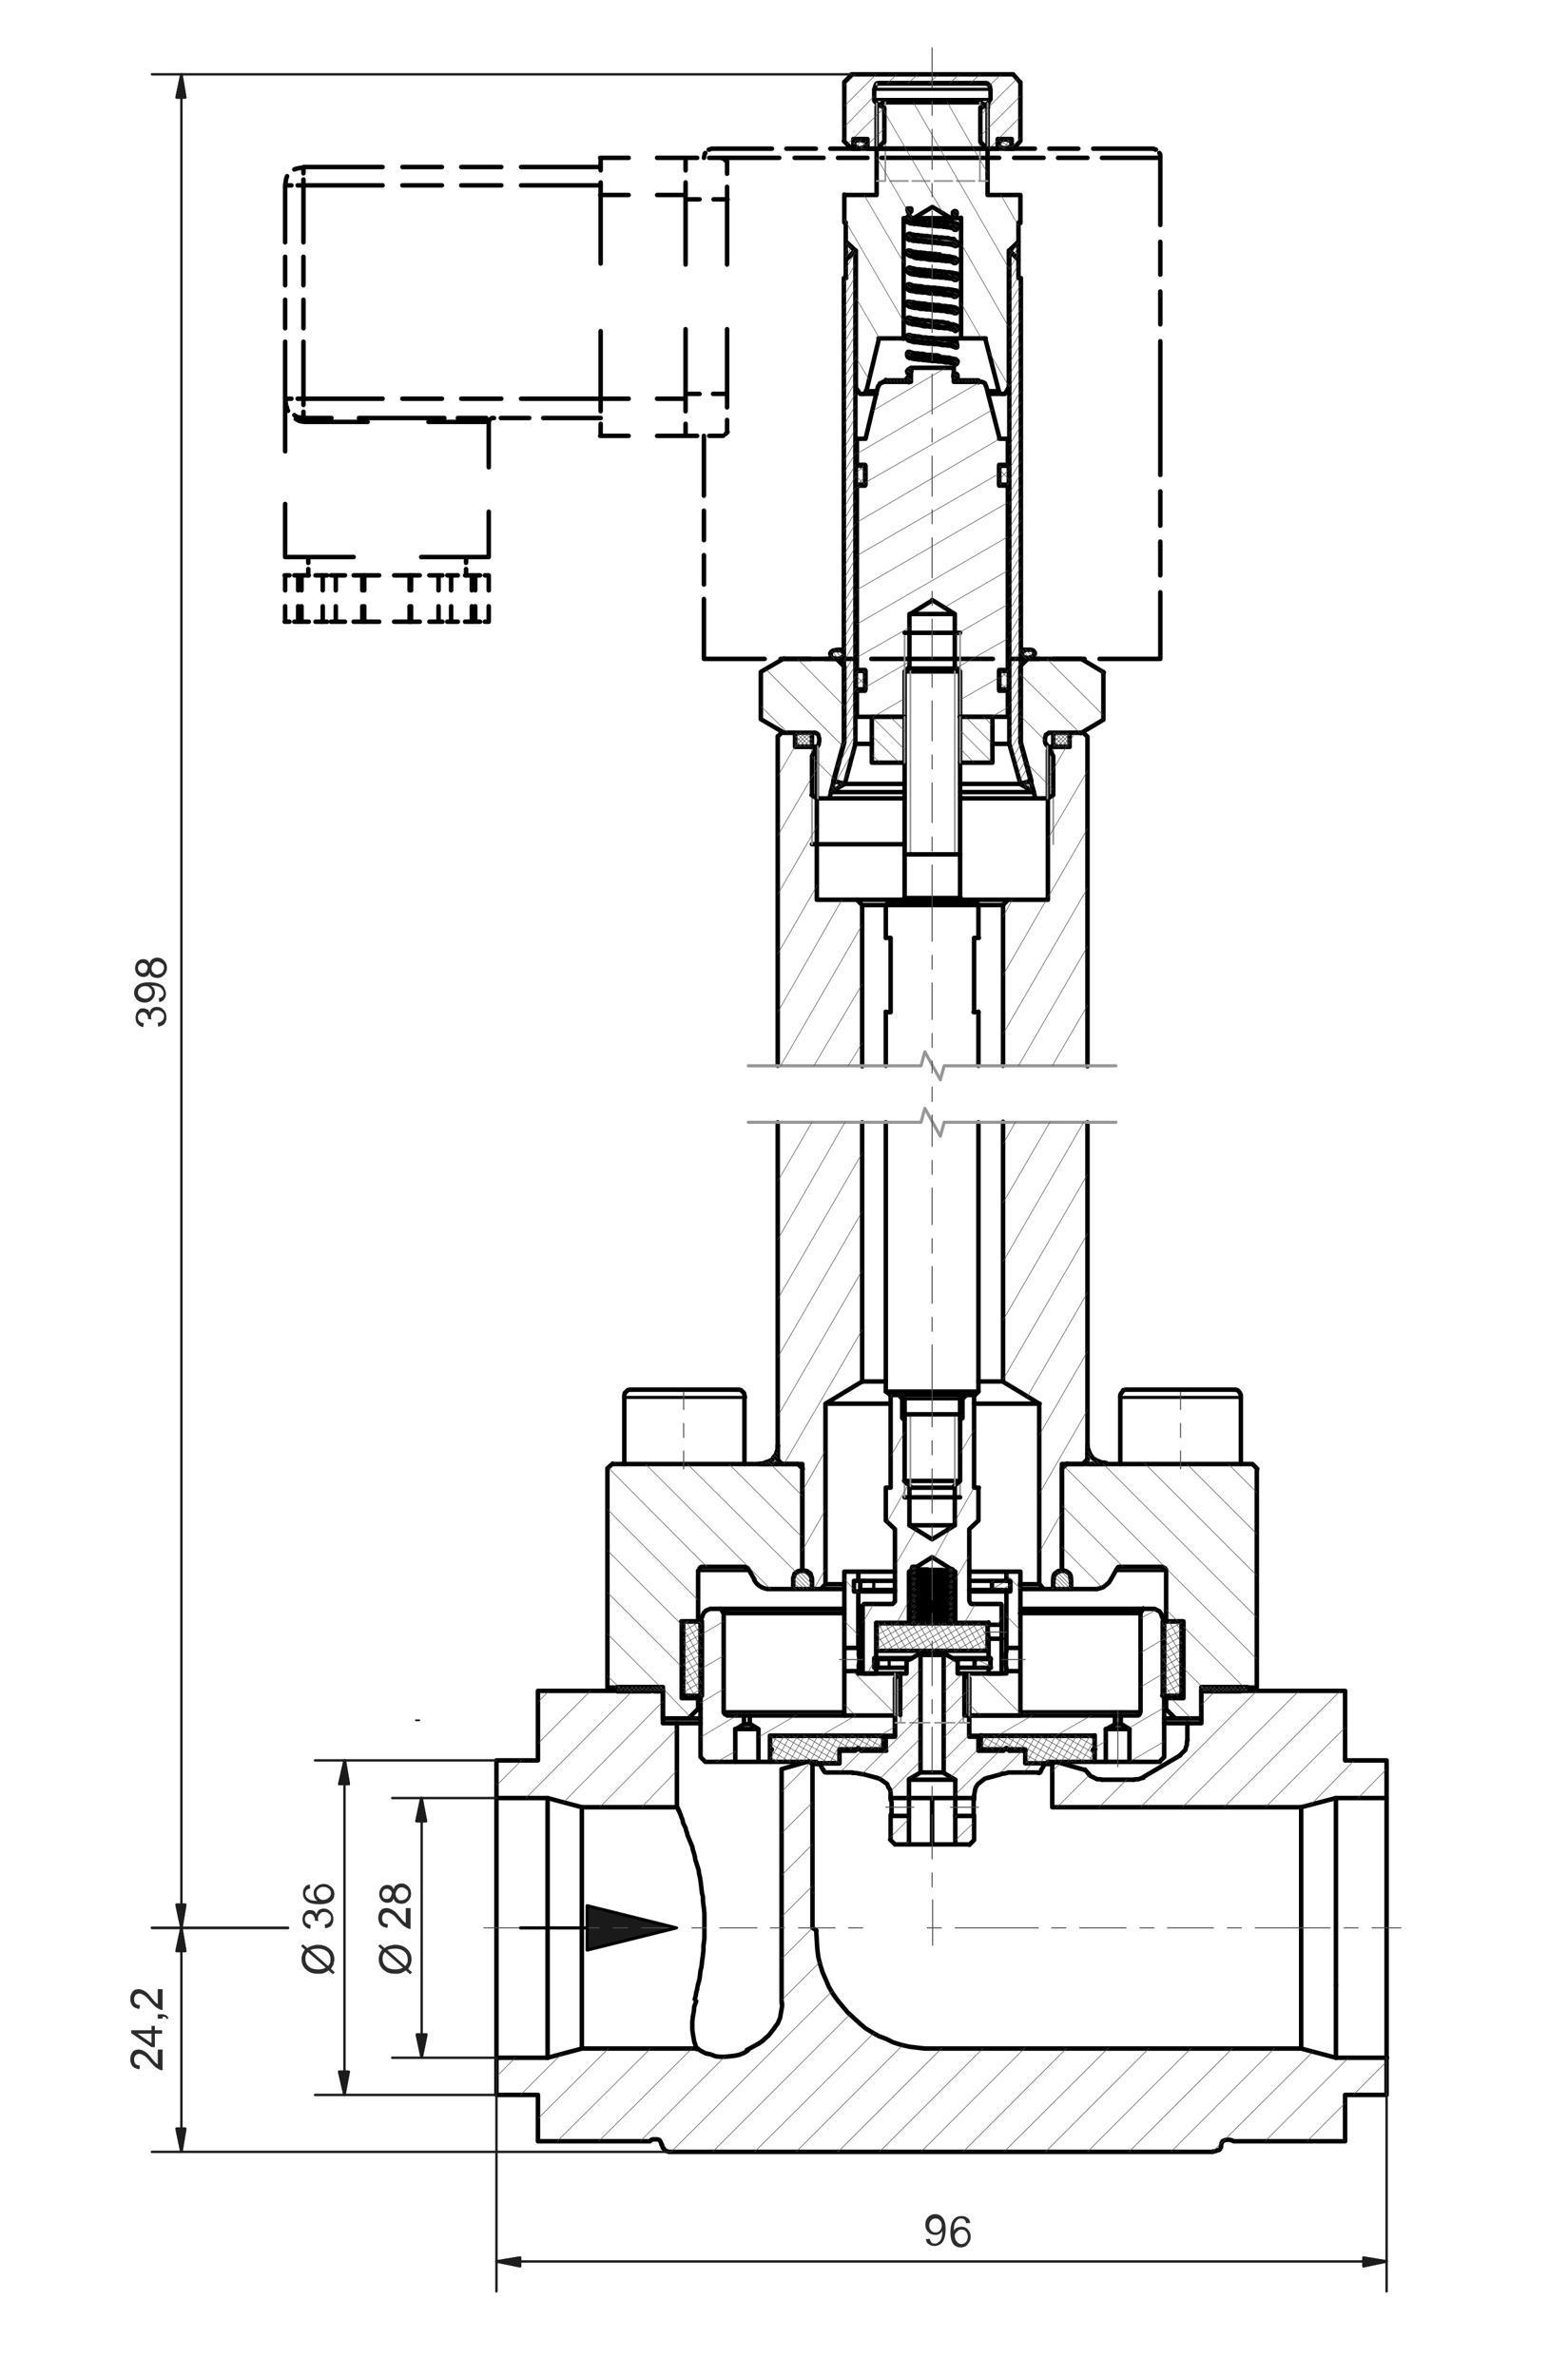 <?xml version="1.0" encoding="utf-8"?>
<!-- Generator: Adobe Illustrator 29.2.1, SVG Export Plug-In . SVG Version: 9.03 Build 55982)  -->
<svg version="1.0" id="Ebene_1" xmlns="http://www.w3.org/2000/svg" xmlns:xlink="http://www.w3.org/1999/xlink" x="0px" y="0px"
	 viewBox="0 0 325 492.5" style="enable-background:new 0 0 325 492.5;" xml:space="preserve">
<style type="text/css">
	.st0{fill:none;stroke:#000000;stroke-width:0.933;stroke-linecap:round;stroke-linejoin:round;stroke-miterlimit:10;}
	.st1{fill:none;stroke:#000000;stroke-width:0.646;stroke-linecap:round;stroke-linejoin:round;stroke-miterlimit:10;}
	.st2{fill:none;stroke:#969696;stroke-width:0.359;stroke-linecap:round;stroke-linejoin:round;stroke-miterlimit:10;}
	.st3{fill:none;stroke:#969696;stroke-width:0.646;stroke-linecap:round;stroke-linejoin:round;stroke-miterlimit:10;}
	.st4{fill-rule:evenodd;clip-rule:evenodd;fill:#1A1A1A;}
	.st5{fill:none;stroke:#1A1A1A;stroke-width:0.12;stroke-linecap:round;stroke-linejoin:round;stroke-miterlimit:10;}
	.st6{fill:none;stroke:#4D4D4D;stroke-width:0.12;stroke-linecap:round;stroke-linejoin:round;stroke-miterlimit:10;}
	.st7{fill:none;stroke:#4D4D4D;stroke-width:0.215;stroke-linecap:round;stroke-linejoin:round;stroke-miterlimit:10;}
	.st8{fill:#2C2C2C;}
	.st9{fill:none;stroke:#1C1C1C;stroke-width:0.502;stroke-linecap:round;stroke-linejoin:round;stroke-miterlimit:10;}
	.st10{fill-rule:evenodd;clip-rule:evenodd;fill:#1C1C1C;}
	.st11{fill:none;stroke:#1C1C1C;stroke-width:0.359;stroke-linecap:round;stroke-linejoin:round;stroke-miterlimit:10;}
</style>
<path class="st0" d="M124.5,32.7V34 M145.9,124.1v12.4 M145.9,115v6.1 M145.9,105.8v6.1 M145.9,90.3v12.4 M240.5,122.7v13.8
	 M240.5,112.2v7 M240.5,101.8v7.1 M240.5,70.7v27.7 M240.5,60.4v6.8 M240.5,50.1v6.8 M240.5,32.7v13.9 M158.5,136.5h-12.6
	 M168,136.5h-6.2 M177.5,136.5h-6.4 M205.8,136.5h-25.2 M215.3,136.5h-6.2 M224.8,136.5h-6.4 M240.5,136.5h-12.6 M160,30.8h-12.1
	 M169.1,30.8H163 M178.1,30.8h-6 M205.3,30.8h-24.1 M214.5,30.8h-6.1 M223.5,30.8h-6 M238.6,30.8h-12 M161.5,32.7h-12.1 M170.7,32.7
	h-6 M179.8,32.7h-6.1 M207.1,32.7h-24.4 M216.3,32.7h-6.1 M225.4,32.7h-6.1 M240.5,32.7h-12.1 M146.9,31h0.1l0.5-0.2h0.4
	 M145.9,32.7l0.1-0.5l0.1-0.4l0.1-0.1 M240.3,31.7l0.1,0.1l0.1,0.4v0.5 M238.6,30.8h0.5l0.4,0.2h0.1"/>
<path class="st0" d="M85.2,128.8h-0.1 M84.9,122.3v-3.1 M84.9,128.8v-3.2 M85,119.2h-0.1 M85.2,119.2h-0.1 M67.8,128.8h-1
	 M69.6,128.8h-1 M67.8,119.2h-1 M69.6,119.2h-1 M71.5,128.8h-1.9 M75.1,128.8h-1.8 M69.6,122.3v-3.1 M69.6,128.8v-3.2 M71.5,119.2
	h-1.9 M75.1,119.2h-1.8 M75.5,125.6v3.2 M75.5,119.2v3.1 M75.5,128.8h-0.4 M75.1,122.3v-3.1 M75.1,128.8v-3.2 M75.5,119.2h-0.4
	 M66.9,122.3v-3.1 M66.9,128.8v-3.2 M142.1,54.8V41.3 M142.1,81.6V68.2 M150.7,54.8V41.3 M150.7,81.6V68.2 M144.5,32.7h-2.4
	 M149.4,32.7H147 M150.4,89.9L150.4,89.9l0.4-0.4 M149.4,90.3h0.5 M147.9,41.3h2.9 M142.1,41.3h2.9 M147,90.3h2.4 M142.1,90.3h2.4
	 M145,81.6h-2.9 M150.7,81.6h-2.9 M149.9,32.8h-0.2l-0.2-0.1 M150.7,33.4l-0.4-0.2 M150.7,84.4v-2.8 M150.7,89.6V87 M150.7,36v-2.6
	 M150.7,41.3v-2.6 M130.3,90.3h-5.9 M142.1,90.3h-5.9 M130.3,82.6h-5.9 M142.1,82.6h-5.9 M130.3,40.4h-5.9 M142.1,40.4h-5.9
	 M130.3,32.7h-5.9 M142.1,32.7h-5.9 M142.1,37.8v2.5 M142.1,32.7v2.6 M124.5,68.6v14 M124.5,40.4v14.2 M142.1,87.8v2.5 M142.1,82.6
	v2.6 M124.5,87.8v2.5 M124.5,82.6v2.6 M142.1,68.6v14 M142.1,40.4v14.2 M124.5,37.8v2.5 M124.5,34v1.3"/>
<path class="st0" d="M61.3,86.8l0.7,0.4l0.5,0.1 M59.1,82.6v0.5l0.1,0.4v0.5l0.1,0.4l0.4,0.7 M101.8,86.7l0.2-0.1h0.4 M101.3,87.4
	l0.1-0.2V87 M60,128.8h-1 M61.8,128.8H61 M59.1,122.3v-3.1 M59.1,128.8v-3.2 M60,119.2h-1 M61.8,119.2H61 M62.1,128.8h-0.2
	 M62.5,128.8h-0.1 M61.8,122.3v-3.1 M61.8,128.8v-3.2 M62.1,119.2h-0.2 M62.5,119.2h-0.1 M62.5,125.6v3.2 M62.5,119.2v3.1
	 M96.4,128.8h1.4 M93.5,128.8h1.4 M96.4,119.2h1.4 M93.5,119.2h1.4 M65.4,119.2h1.4 M62.5,119.2H64 M65.4,128.8h1.4 M62.5,128.8H64
	 M81.7,128.8h3.1 M75.5,128.8h3.1 M81.7,119.2h3.1 M75.5,119.2h3.1 M99.5,128.8h-1 M101.3,128.8h-0.8 M99.5,119.2h-1 M101.3,122.3
	v-3.1h-0.8 M101.3,128.8v-3.2 M98.5,122.3v-3.1 M98.5,128.8v-3.2 M98.1,128.8h-0.2 M98.5,128.8h-0.2 M97.8,122.3v-3.1 M97.8,128.8
	v-3.2 M98.1,119.2h-0.2 M98.5,119.2h-0.2 M87,128.8h-1.8 M90.9,128.8h-1.9 M87,119.2h-1.8 M90.9,119.2h-1.9 M91.7,128.8h-0.8
	 M93.5,128.8h-0.8 M90.9,122.3v-3.1 M90.9,128.8v-3.2 M91.7,119.2h-0.8 M93.5,122.3v-3.1h-0.8 M93.5,128.8v-3.2 M85.2,122.3v-3.1
	 M85.2,128.8v-3.2 M85,128.8h-0.1"/>
<path class="st0" d="M218.9,365l6,1.7 M128.4,350.3l0.1,0.1h0.2l0.1-0.1 M228.4,368.7h6.6 M127.9,350.3l0.1,0.1h0.2l0.1-0.1
	 M63.9,117.9v1.3 M63.9,115.4v1.2 M96.6,117.9v1.3 M96.6,115.4v1.2 M59.1,104.4v10.9 M59.1,82.6v10.9 M101.3,106v9.4 M101.3,87.4
	v9.4 M87.3,115.4h14 M59.1,115.4h14.2 M79.3,38.4H62.9 M91.6,38.4h-8.2 M103.9,38.4h-8.3 M124.5,38.4H108 M79.3,34.6H62.9
	 M91.6,34.6h-8.2 M103.9,34.6h-8.3 M124.5,34.6H108 M79.3,82.6H62.9 M91.6,82.6h-8.2 M103.9,82.6h-8.3 M124.5,82.6H108 M92.1,86.6
	H80.2 M100.8,86.6h-5.9 M109.7,86.6h-5.9 M124.5,86.6h-11.9 M68.7,86.6h-5.8 M80.2,86.6h-5.8 M59.5,84.5L59.5,84.5L59.3,84l-0.2-1.4
	 M62.9,86.6l-0.7-0.1l-0.6-0.1L61,86 M61,35.1L61,35.1l0.6-0.2l0.6-0.1l0.7-0.1 M59.1,38.4l0.1-0.6l0.1-0.7l0.2-0.6 M62.9,50.2V38.4
	 M62.9,59.1v-5.9 M62.9,68v-5.9 M62.9,82.6V70.8 M60.4,38.4h-1.3 M62.9,38.4h-1.2 M59.1,70.8v11.8 M59.1,62.1V68 M59.1,53.2v5.9
	 M59.1,38.4v11.8 M61.7,82.6h1.2 M59.1,82.6h1.3 M62.9,83.9v-1.3 M62.9,86.6v-1.3 M62.9,35.9v-1.3 M62.9,38.4v-1.2 M63.6,87v0.4
	 M62.9,86.6h0.2l0.1,0.1 M88.8,87.4h12.5 M62.5,87.3l0.6,0.1h13.1"/>
<path class="st0" d="M129.4,350.3l0.1,0.1h0.2l0.1-0.1l0.2,0.1h0.1l0.2-0.1l0.1,0.1h0.1l0.2-0.1l0.1,0.1h0.1l0.2-0.1l0.1,0.1h0.1
	l0.2-0.1l0.1,0.1h0.2l0.1-0.1l0.2,0.1h0.1l0.1-0.1l0.2,0.1h0.1l0.1-0.1l0.2,0.1h0.1l0.1-0.1l0.2,0.1h0.1l0.2-0.1l0.1,0.1h0.2
	l0.1-0.1l0.1,0.1h0.2l0.1-0.1l0.1,0.1h0.2 M258.6,350.3h20.2 M278.8,350.3v14.4 M278.8,364.7h8.6 M287.4,364.7v7.8 M287.4,372.5
	h-10.6 M276.9,372.5l-7.2,1.9 M269.7,374.4h-51.6 M218.1,374.4v-8.9 M128.9,350.3l0.1,0.1h0.2l0.1-0.1"/>
<path class="st0" d="M244.2,363.9l0.4-0.2 M168.4,365.6v33.8 M168.4,399.4l0.8,0.5 M169.2,399.9v0.5 M139,445.8h-0.4l-0.2-0.1
	l-0.4-0.1l-0.2-0.1l-0.2-0.4l-0.2-0.1l-0.2-0.7 M193.2,424.4h76.4 M269.7,424.4l7.2,1.9 M276.9,426.3h10.6 M287.4,426.3v7.7
	 M287.4,434h-8.6 M278.8,434v9.6 M278.8,443.6h-23 M255.7,443.6l-0.4-0.2l-0.4-0.1h-0.7l-0.4,0.1l-0.4,0.2l-0.2,0.4l-0.1,0.4v0.4
	L253,445l-0.1,0.2l-0.2,0.2l-0.4,0.1l-0.2,0.1l-0.4,0.1h-0.2 M251.4,445.8H139 M169.2,400.4l0.1,1.7l0.1,1.6l0.2,1.7l0.4,1.6
	l0.5,1.6l0.7,1.6l0.6,1.4l0.8,1.4l1,1.4l1,1.2l1.1,1.3l2.4,2.2l1.3,1.1l1.3,0.8l1.4,0.8l1.6,0.6l1.4,0.7l1.6,0.5l1.7,0.4l1.6,0.2
	l1.7,0.2h1.6 M236.9,368.2l7.3-4.3 M167.7,365h0.2l0.1,0.1l0.2,0.1v0.1l0.1,0.2 M246.1,360.6V357 M246.1,357h2.9 M249,357v-6.6
	 M157.2,423.4l0.6-0.4l0.5-0.4l0.4-0.4l0.6-0.5l1.1-1.4l0.4-0.6l0.4-0.5l0.5-1.2l0.2-1.2l0.2-1.2V415 M144.6,424.4l0.7,0.5l1,0.5
	l1,0.2l1,0.4l1,0.1h1l1.9-0.2l1-0.2l1-0.4l0.8-0.5 M137.1,444.3l-0.1-0.4l-0.2-0.4l-0.2-0.2l-0.4-0.1h-0.8l-0.4,0.1l-0.2,0.2
	 M135.7,350.4l0.1-0.1l0.1,0.1h0.2l0.1-0.1l0.2,0.1h0.1l0.2-0.1l0.1,0.1h0.2l0.1-0.1v0.1"/>
<path class="st0" d="M224.9,366.6l0.4,0.5l0.4,0.4 M218.1,365.6l0.1-0.2l0.2-0.2l0.2-0.1h0.2 M250.1,350.3l0.2,0.1h0.1l0.1-0.1
	l0.2,0.1h0.1l0.1-0.1l0.2,0.1h0.1l0.1-0.1l0.2,0.1h0.1l0.2-0.1l0.1,0.1h0.2l0.1-0.1l0.1,0.1h0.2l0.1-0.1l0.1,0.1h0.2l0.1-0.1
	l0.1,0.1h0.2l0.1-0.1l0.2,0.1h0.1l0.2-0.1l0.1,0.1h0.2l0.1-0.1l0.1,0.1h0.2l0.1-0.1l0.1,0.1h0.1l0.2-0.1l0.1,0.1h0.2l0.1-0.1
	l0.2,0.1h0.1l0.2-0.1l0.1,0.1h0.1l0.2-0.1l0.1,0.1h0.1l0.1-0.1l0.2,0.1h0.1l0.2-0.1 M137.4,350.4v6.6 M137.4,357h2.9 M140.3,357
	v17.4 M140.3,374.4h-19.7 M249.6,350.3l0.1,0.1h0.2l0.1-0.1 M134.7,443.6h-23.2 M111.5,443.6V434 M111.5,434h-8.6 M102.9,434v-7.7
	 M102.9,426.3h10.7 M113.5,426.3l7.1-1.9 M120.6,424.4h24 M249.1,350.3l0.1,0.1h0.1l0.2-0.1 M154.8,424.7l2.4-1.3 M249,350.4
	l0.1-0.1 M162,415v-48.5 M162,366.5l5.6-1.6 M244.6,363.6l1.1-1.1l0.1-0.5l0.2-0.5v-0.5l0.1-0.5"/>
<path class="st0" d="M120.6,374.4l-7.1-1.9 M113.5,372.5h-10.7 M102.9,372.5v-7.8 M102.9,364.7h8.6 M111.5,364.7v-14.4 M111.5,350.3
	h16.4 M235,368.7l0.5-0.1h0.5l0.5-0.2l0.5-0.1 M225.6,367.5l0.4,0.4l0.4,0.2l1,0.5h0.5l0.6,0.1"/>
<path class="st1" d="M218.1,365.6h-1.8 M170.2,365.6h-1.8"/>
<path class="st0" d="M102.9,372.5v18.2 M132.4,350.3h0.5 M253.6,350.3h0.5 M131.9,350.3h0.5 M254.1,350.3h0.6 M132.9,350.3h0.5
	 M253.1,350.3h0.5 M133.3,350.3h0.5 M252.6,350.3h0.5 M133.8,350.3h0.6 M252.1,350.3h0.5 M134.4,350.3h0.5 M251.5,350.3h0.6
	 M134.9,350.3h0.5 M251.1,350.3h0.5 M135.4,350.3h0.5 M250.6,350.3h0.5 M135.9,350.3h0.5 M250.1,350.3h0.5 M136.3,350.3h0.6
	 M249.6,350.3h0.5 M136.9,350.3h0.5 M249.1,350.3h0.5 M137.4,350.3L137.4,350.3 M249,350.3h0.1 M128.4,350.3h0.5 M257.7,350.3h0.4
	 M258.5,350.3h0.1 M127.9,350.3L127.9,350.3 M128.9,350.3h0.5 M257.2,350.3h0.5 M129.4,350.3h0.5 M256.6,350.3h0.6 M129.9,350.3h0.6
	 M256.1,350.3h0.5 M130.5,350.3h0.5 M255.6,350.3h0.5 M130.9,350.3h0.5 M255.1,350.3h0.5 M131.4,350.3h0.5 M254.7,350.3h0.5"/>
<path class="st0" d="M276.9,372.5v38.8 M269.7,374.4v49.9 M120.6,374.4v49.9 M113.5,372.5v53.8 M102.9,390.8v35.5"/>
<path class="st0" d="M144.3,414.6l-0.4,1.1l-0.1,1.1l-0.2,1l-0.1,1v1.7l0.1,0.7l0.1,0.7l0.1,0.5l0.1,0.6l0.2,0.5l0.1,0.4l0.2,0.5
	v0.1h0.1 M246.1,357h-4.8 M145.2,357h-4.9 M140.3,374.4h0.1v0.1l0.1,0.1v0.1l0.1,0.1v0.2l0.2,0.2v0.2l0.1,0.2l0.2,0.4l0.1,0.4
	l0.2,0.4l0.1,0.4l0.1,0.5l0.5,1l0.1,0.5l0.2,0.5l0.1,0.5l1,2.4l0.1,0.6l0.2,0.6l0.2,0.7l0.1,0.7l0.7,2.2l0.1,0.8l0.2,0.8l0.1,0.7
	l0.1,0.8l0.2,1.7l0.2,0.8v0.8l0.1,0.8l0.1,0.8l0.1,1v5.2l-0.1,0.8l-0.1,0.8v0.8l-0.1,1l-0.1,0.7l-0.1,0.8l-0.1,1l-0.2,0.7l-0.2,1.7
	l-0.2,0.8l-0.2,0.7l-0.1,0.7l-0.2,0.7l-0.1,0.7l-0.2,0.7 M287.4,372.5v53.8 M276.9,411.3v15"/>
<path class="st1" d="M246.1,360.6L246.1,360.6l-0.1,0.1v0.6l-0.1,0.2v0.2"/>
<path class="st0" d="M249,356h-5.4 M243.6,356l-1.9-1.9 M241.7,354v-2.3 M241.7,351.8h3.6 M245.3,351.8v-15.8 M245.3,335.9h-3.6
	 M241.7,335.9v-10.6 M137.4,350.3v-0.1l-0.2-0.5l-0.2-0.1h-0.2 M241,324.6h-8.9 M145.6,324.6h-0.2l-0.2,0.1l-0.2,0.2v0.1l-0.1,0.2
	 M231.5,325l-1.3,2.3 M155.1,325l-0.2-0.2l-0.2-0.1h-0.2 M226.8,329.2H222 M222,329.2v-1.9 M159.7,329.2H159l-0.7-0.2l-0.5-0.2
	l-0.6-0.4l-0.5-0.5l-0.4-0.6 M220.1,325.4v-21.1 M220.1,304.2l1.1-1 M221.2,303.3h38.4 M259.6,303.3l1,1 M260.5,304.2v45.4
	 M260.5,349.6h-10.8 M166.3,325.4l-0.5,0.1l-0.4,0.1l-0.7,0.5l-0.1,0.4l-0.2,0.5v0.4 M136.7,349.6h-10.8 M125.9,349.6v-45.4
	 M125.9,304.2l1.1-1 M127,303.3h38.4 M165.4,303.3l1,1 M166.3,304.2v21.1 M249.7,349.6h-0.2l-0.2,0.1l-0.2,0.5v0.1 M164.4,327.3v1.9
	 M164.4,329.2h-4.7 M222,327.3v-0.4l-0.1-0.5l-0.2-0.4l-0.7-0.5l-0.4-0.1l-0.5-0.1 M156.4,327.3l-1.3-2.3 M230.2,327.3l-0.4,0.6
	l-0.6,0.5l-0.5,0.4l-0.6,0.2l-0.7,0.2h-0.6 M154.3,324.6h-8.8 M232.1,324.6h-0.2l-0.2,0.1l-0.1,0.2 M144.7,325.4v10.6 M144.7,335.9
	h-3.5 M141.3,335.9v15.8 M141.3,351.8h3.5 M144.7,351.8v2.3 M144.7,354l-1.9,1.9 M142.8,356h-5.4 M137.4,356v-5.6 M241.7,325.4v-0.2
	l-0.1-0.1l-0.1-0.2l-0.2-0.1H241"/>
<line class="st0" x1="249" y1="350.3" x2="249" y2="356"/>
<path class="st1" d="M144.7,325.4h10.6 M231.3,325.4h10.4"/>
<path class="st0" d="M171.1,290.8h13.4 M201.9,290.8h13.6 M178.7,286.2h4.9 M202.8,286.2h5 M170.2,329.2h4.8 M211.5,329.2h4.8
	 M215.4,328.2h-4 M175,328.2h-3.8 M161.2,220.8v-68.3 M225.4,232.5v69.8 M220.1,325.4l-0.7,0.2l-0.7,0.5l-0.2,0.4l-0.1,0.5v0.4
	 M207.9,220.8v-33.4 M169.3,155.4v31 M169.3,186.4h8.3 M177.6,186.4l1.1,1.1 M178.7,187.5v33.4 M178.7,286.2l-7.6,4.6 M171.1,290.8
	v37.4 M171.1,328.2l-1,1 M170.2,329.2h-1.9 M168.3,329.2v-1.9 M168.3,327.3v-0.4l-0.2-0.5l-0.1-0.4l-0.7-0.5l-0.4-0.1l-0.5-0.1
	 M166.3,325.4v-22.1 M166.3,303.3h-4.2 M162.1,303.3l-1-1 M161.2,302.3v-69.8 M161.2,152.6l0.7-0.7 M161.9,151.8h2.9 M164.8,151.8
	v2.9 M164.8,154.7h3.4 M168.1,154.7l1.2,0.7 M218.3,154.7h3.4 M221.7,154.7v-2.9 M221.7,151.8h2.9 M224.5,151.8l0.8,0.7
	 M225.4,152.6v68.3 M225.4,302.3l-1,1 M224.4,303.3h-4.3 M220.1,303.3v22.1 M178.7,232.5v53.8 M218.3,327.3v1.9 M218.3,329.2h-2
	 M216.3,329.2l-0.8-1 M215.4,328.2v-37.4 M215.4,290.8l-7.6-4.6 M207.9,286.2v-53.8 M207.9,187.5l1-1.1 M208.8,186.4h8.4
	 M217.2,186.4v-31 M217.2,155.4l1.1-0.7 M144.7,351.8h0.5 M241.3,351.8h0.4 M144.7,354h0.5 M241.3,354h0.4 M243.6,356h-2.3
	 M145.2,356h-2.4"/>
<line class="st2" x1="218.3" y1="174.9" x2="218.3" y2="154.8"/>
<line class="st0" x1="187.5" y1="174.9" x2="168.3" y2="174.9"/>
<line class="st2" x1="168.3" y1="154.8" x2="168.3" y2="174.9"/>
<path class="st0" d="M155.4,357.2v-1.8 M155.4,355.4h30.1 M185.5,355.4v4.2 M229.2,358.2v6.7 M229.2,365h-2.3 M226.9,365v-1.8
	 M226.9,363.2l-0.4-0.7 M226.6,362.4h0.4 M226.9,362.4v-2.9 M226.9,359.6h-26 M200.9,359.6v-4.2 M200.9,355.4h30.2 M231.1,355.4v1.8
	 M231.1,357.2l-1.9,1.1 M145.2,364v-27.1 M241.1,335.6l0.1,0.6l0.1,0.7 M145.3,335.6l0.4-1.1 M238.9,333.3h0.4l1,0.5l0.5,0.7
	 M147.5,333.3h1.9 M149.4,333.3l0.6,1 M150,334.2v20.4 M235.7,355.4h0.2l0.2-0.1l0.1-0.2l0.1-0.1v-0.2 M150.7,355.4h3.5
	 M154.2,355.4v1.8 M154.2,357.2l-1.8,1.1 M152.4,358.2v6.7 M152.4,365h-6.2 M146.2,365l-1-1 M240.4,365h-6.2 M234.1,365v-6.7
	 M234.1,358.2l-1.8-1.1 M232.3,357.2v-1.8 M232.3,355.4h3.4 M150,354.6v0.2l0.1,0.1l0.1,0.2l0.2,0.1h0.2 M236.4,354.6v-20.4
	 M236.4,334.2l0.6-1 M237,333.3h1.9 M145.7,334.5l0.2-0.4l0.4-0.4l0.4-0.2l0.5-0.2h0.4 M240.7,334.5l0.4,1.1 M145.2,336.9v-0.7
	l0.1-0.6 M241.3,336.9V364 M241.3,364l-1,1 M249,350.3L249,350.3 M137.4,350.3L137.4,350.3 M127.9,349.5h9.5 M137.4,349.5v0.8
	 M137.4,350.3h-9.5 M127.9,350.3v-0.8 M258.5,350.3H249 M249,350.3v-0.8 M249,349.5h9.5 M258.5,349.5v0.8 M178.7,187.5h4.9
	 M202.8,187.5h5 M208.8,186.4h-9.6 M187.2,186.4h-9.6"/>
<path class="st0" d="M237,333.3h-1.3 M175,333.3h-25.6 M154.2,355.4h1.2 M154.2,357.2h1.2 M157.2,358.2h-4.8 M157.2,365h-4.8
	 M185.5,359.6h-25.9 M159.6,359.6v2.9 M159.6,362.4h0.4 M160,362.4l-0.4,0.7 M159.6,363.2v1.8 M159.6,365h-2.4 M157.2,365v-6.7
	 M157.2,358.2l-1.8-1.1"/>
<path class="st0" d="M236.4,334.2h-25 M175,334.2h-25 M235.7,333.3h-24.2"/>
<path class="st1" d="M236.4,354.6h-25 M175,354.6h-25"/>
<path class="st0" d="M178.5,362.7h5.2 M183.6,362.7v-2.9 M183.6,359.8h1.9 M185.5,359.8v-12.1 M185.5,347.7l1-1 M186.5,346.7h1.4
	 M187.9,346.7v-2.6 M187.9,344.1l2.4-1.3 M215.8,366.8l-0.2,0.4l-0.2,0.1h-0.2 M196.1,342.8l2.4,1.3 M198.5,344.1v2.6 M198.5,346.7
	h1.4 M199.9,346.7l1,1 M200.9,347.7v12.1 M200.9,359.8h1.9 M202.8,359.8v2.9 M202.8,362.7h5.2 M208,362.7l0.6-0.6 M208.6,362.1
	l0.6,0.6 M209.2,362.7h3.4 M212.5,362.7v2.6 M212.5,365.3h3.7 M216.3,365.3v0.6 M216.3,365.9l-0.5,0.8 M190.3,342.8l0.2-0.1l0.1,0.1
	h0.1v0.2 M215.1,367.2h-5.2 M171.5,367.2h-0.4l-0.2-0.1l-0.2-0.4 M207.4,367.6l-2.6,0.7 M179.1,367.6l-0.7-0.1l-1-0.2h-0.7
	 M201.9,372v0.5 M201.9,372.5H198 M198,372.5v-3.8 M198,368.7l-2.4-1.4 M195.6,367.2V343 M184.6,372v-0.6l-0.1-0.6l-0.4-0.6
	l-0.2-0.6l-1-0.7l-0.6-0.4l-0.6-0.2 M203.3,362.4h-0.5 M183.6,362.4h-0.5 M217.2,365.3h-4.7 M212.5,365.3v-2.9 M212.5,362.4h-9.2
	 M203.3,362.4v-2.9 M203.3,359.6h23.6 M226.9,359.6v5.4 M226.9,365h-9.7 M217.2,365v0.4 M169.2,365h-9.6 M159.6,365v-5.4
	 M159.6,359.6h23.5 M183.1,359.6v2.9 M183.1,362.4H174 M174,362.4v2.9 M174,365.3h-4.8 M169.2,365.3V365 M231.1,357.2h1.2
	 M234.1,365h-4.9 M229.2,358.2h4.9 M231.1,355.4h1.2"/>
<path class="st0" d="M184.6,376.2V376l0.1-0.2l0.1-0.2v-2.2l-0.1-0.4l-0.1-0.1v-0.4 M201.9,372.5v0.4l-0.1,0.1v2.8l0.1,0.2v0.2
	 M188.4,372.5v3.7 M188.4,376.2v5.9 M188.4,382.1h-2.9 M185.5,382.1l-1-1 M184.6,381.2v-4.9 M184.6,376.2h3.8 M201.9,376.2v4.9
	 M201.9,381.2l-1,1 M200.9,382.1H198 M198,382.1v-5.9 M198,376.2h3.8 M190.8,343v24.2 M190.8,367.2l-2.4,1.4 M188.4,368.7v3.8
	 M188.4,372.5h-3.8 M184.6,372.5V372 M195.6,343l0.1-0.2l0.2-0.1l0.1,0.1 M181.7,368.3l-2.6-0.7 M204.7,368.3l-0.6,0.2l-1.4,1.1
	l-0.4,0.6l-0.2,0.6l-0.2,1.2 M176.7,367.2h-5.2 M209.9,367.2h-0.8l-0.8,0.2l-0.8,0.1 M170.7,366.8l-0.5-0.8 M170.2,365.9v-0.6
	 M170.2,365.3h3.8 M174,365.3v-2.6 M174,362.7h3.2 M177.3,362.7l0.6-0.6 M177.9,362.1l0.6,0.6"/>
<path class="st0" d="M196,342.6h-5.4 M188.4,368.7h9.6 M190.8,367.2h4.8 M188.4,372.5h2.4 M190.8,372.5h4.8 M195.6,372.5h2.4
	 M193.2,382.1v-9.6 M198,382.1h-9.6 M198,376.2v-3.7 M184.6,372.5L184.6,372.5"/>
<line class="st1" x1="195.6" y1="343" x2="190.8" y2="343"/>
<path class="st2" d="M187.6,356.9h-2 M192.7,356.9h-4.1 M197.9,356.9h-4.1 M200.9,356.9h-2 M186.7,346.7v10.2 M199.7,356.9v-10.2"/>
<path class="st0" d="M211.5,341.4v4.8 M208.6,346.2v-0.7l-0.1-0.4v-2.6l0.1-0.4v-0.7 M175,346.2v-4.8 M177.9,341.4v0.1l0.1,0.4v1
	l0.1,0.5v1l-0.1,0.5v1.1l-0.1,0.1v0.2 M208.6,325.6h-7.7 M185.5,325.6h-7.7 M179.1,327.5h-1.2 M208.6,329.7h-7.7 M185.5,329.7h-7.7
	 M208.6,341.4v-11.8 M208.6,329.7h0.8 M209.4,329.7v-2.2 M209.4,327.5h-0.8 M208.6,327.5v-1.9 M208.6,325.6h2.9 M211.5,325.6
	L211.5,325.6 M211.5,325.6v15.8 M211.5,341.4h-2.9 M175,341.4v-15.8 M175,325.6h0.1 M175.1,325.6h2.8 M177.9,325.6v1.9 M177.9,327.5
	H177 M177,327.5v2.2 M177,329.7h0.8 M177.9,329.7v11.8 M177.9,341.4H175 M199.9,346.7h8.6 M208.6,346.7v-0.5 M208.6,346.2h2.9
	 M211.5,346.2v9.1 M211.5,355.4L211.5,355.4 M211.5,355.4h-11.5 M199.9,355.4v-8.6 M175.1,355.4H175 M175,355.4v-9.1 M175,346.2h2.9
	 M177.9,346.2v0.5 M177.9,346.7h8.8 M186.6,346.7v8.6"/>
<path class="st2" d="M200.9,355.4v-8.6 M185.5,346.7v8.6"/>
<path class="st0" d="M204.7,338.1v-0.4 M207.6,336.6v2.9 M188.4,325.6h0.7 M190,325.6h5.5 M197.4,325.6h0.6 M198,336.2h-4.8
	 M189,336.2h-0.6 M207.6,339.5v7.1 M207.6,346.6l-0.1,0.1 M207.5,346.7h-2.6 M204.9,346.7v-1.2 M204.9,345.5h0.5 M205.3,345.5v-2
	 M205.3,343.5h-0.5 M204.9,343.5v-4 M204.9,339.5h2.8 M178.8,332.6l0.2-0.2 M179.1,332.3h5.8 M200.9,331.5l0.1,0.4l0.1,0.1l0.1,0.2
	l0.2,0.1h0.2 M185.5,331.5v-14.6 M185.5,316.8l-1.9-1.8 M183.6,315v-6.8 M183.6,308.2h1 M184.6,308.2V289 M186.3,289l0.7,0.8
	 M187,289.8v4 M187,293.8h0.1 M187.1,293.8l0.4,0.4 M188.5,307.7v8.3 M188.5,316l4.7,2.9 M193.2,318.9l4.7-2.9 M197.9,316v-8.3
	 M199,294.2l0.4-0.4 M199.3,293.8h0.1 M199.5,293.8v-4 M199.5,289.8l0.8-0.8 M201.9,289v19.2 M201.9,308.2h1 M202.8,308.2v6.8
	 M202.8,315l-1.9,1.8 M200.9,316.8v14.6 M184.8,332.3h0.2l0.5-0.5v-0.4 M201.7,332.3h5.8 M207.5,332.3l0.1,0.2 M207.6,332.6v4.1
	 M207.6,336.6h-2.8 M204.9,336.6v-0.5 M204.9,336.2H198 M198,336.2v-10.6 M198,325.6l-4.8-3 M193.2,322.6l-4.8,3 M188.4,325.6v10.6
	 M188.4,336.2h-6.8 M181.6,336.2v7.3 M181.6,343.5h-0.4 M181.2,343.5v2 M181.2,345.5h0.4 M181.6,345.5v1.2 M181.6,346.7h-2.5
	 M179.1,346.7l-0.2-0.1 M178.8,346.6v-14"/>
<path class="st0" d="M197.9,316h-9.4 M199.3,293.8H199 M187.5,293.8h-0.4 M204.9,343.5h-7.4 M189.1,343.5h-7.6 M182.3,345.5h-0.7
	 M204.9,339.5V339l-0.1-0.2v-0.7 M204.7,337.7v-0.5l0.1-0.2v-0.4"/>
<line class="st2" x1="199" y1="310.2" x2="199" y2="294.2"/>
<line class="st0" x1="199" y1="310.2" x2="187.5" y2="310.2"/>
<line class="st2" x1="187.5" y1="294.2" x2="187.5" y2="310.2"/>
<path class="st0" d="M200.9,329.4h4.7 M185.5,327.5h-6.5 M181.1,329.4h4.4 M209.4,329.4h-3.8 M205.6,329.4v-1.9 M205.6,327.5h3.8
	 M209.4,327.5v1.9 M204.7,342h-23 M181.7,342v-5.8 M181.7,336.3h23 M204.7,336.3v5.8 M187,289.8h0.5 M199,289.8h0.5"/>
<line class="st1" x1="181.1" y1="329.4" x2="181.1" y2="327.5"/>
<path class="st0" d="M198.5,345.5h3.5 M188.8,343.7h-6.8 M184.3,345.5h3.6 M205.3,345.5H202 M202,345.5v-1.8 M202,343.7h3.4
	 M205.3,343.7v1.8 M178.3,329.4h2.8 M178.3,329.4v-1.9 M205.6,327.5h-4.7"/>
<line class="st1" x1="184.3" y1="345.5" x2="184.3" y2="343.7"/>
<path class="st0" d="M199,289.8v-0.2l0.2-0.2l0.1-0.2h0.2l0.1-0.1 M186.7,289l0.2,0.1h0.1l0.2,0.2l0.1,0.2v0.2 M241,351.3v-15.4
	 M241,335.9h4 M244.9,335.9v15.4 M244.9,351.3h-4 M141.6,351.3v-15.4 M141.6,335.9h3.8 M145.5,335.9v15.4 M145.5,351.3h-3.8
	 M182.3,345.5h2 M181.9,345.5v-1.8 M202,343.7h-4.3"/>
<line class="st1" x1="187.5" y1="289.8" x2="199" y2="289.8"/>
<path class="st0" d="M187.5,185.9v0.2l-0.5,0.5h-0.2 M199.7,186.6h-0.1l-0.2-0.1l-0.1-0.2l-0.2-0.1v-0.2 M184.6,194.3v15.4
	 M201.9,194.3h1 M202.8,209.7h-1 M201.9,209.7v-15.4 M184.6,209.7h-1 M183.6,194.3h1 M184.5,186.6l-0.8,0.8 M202.1,186.6l0.7,0.8
	 M202.1,289l0.7-0.7 M184.5,289l-0.8-0.7 M184.5,289h17.6 M202.8,288.3h-19.2 M183.6,187.5h19.2 M202.1,186.6h-17.6 M197.4,308.2
	l1.6-1.4 M189,308.2l-1.6-1.4 M199,306.8h-11.5 M189,308.2h8.4"/>
<line class="st1" x1="199" y1="185.9" x2="187.5" y2="185.9"/>
<path class="st0" d="M199,185.9v-46.8 M187.5,185.9v-46.8 M202.8,220.8v-11.2 M183.6,220.8v-11.2 M202.8,194.3v-6.8 M202.8,288.3
	v-55.8 M183.6,194.3v-6.8 M183.6,288.3v-55.8 M187.5,289.8v16.9 M199,289.8v16.9 M188.1,138.5l-0.6,0.6 M198.5,138.5l0.5,0.6
	 M187.5,139.1H199 M198.5,138.5h-10.4"/>
<path class="st2" d="M188.7,293v14.9 M197.9,307.8V293"/>
<line class="st0" x1="199" y1="293" x2="187.5" y2="293"/>
<path class="st2" d="M197.9,177v-38.5 M188.7,138.5V177"/>
<path class="st0" d="M213,136.5h-0.1 M173.5,136.5h-0.1 M171.9,165.4h15.6 M199,165.4h15.6 M157.7,139.2v9.8 M157.7,139.2l4.8-2.8
	 M162.5,136.5h10.9 M173.4,136.5l1.6,1.6 M175,138v15.7 M175,153.8l-3.1,11.6 M171.9,165.4h-2.5 M169.3,165.4l-1.1-0.7 M168.3,164.7
	v-8 M168.3,156.6l1.4-2.4 M216.6,153.6l0.1,0.4l0.1,0.2 M169.8,153.6V153 M217.8,151.8h-0.4l-0.2,0.2l-0.4,0.2l-0.2,0.7
	 M168.6,151.8h-6.1 M162.5,151.8l-4.8-2.8 M224.1,151.8h-6.2 M169.8,153l-0.1-0.4l-0.1-0.4l-0.2-0.2l-0.4-0.2h-0.4 M216.6,153v0.6
	 M169.7,154.2V154l0.1-0.4 M216.9,154.2l1.4,2.4 M218.3,156.6v8 M218.3,164.7l-1.1,0.7 M217.2,165.4h-2.6 M214.6,165.4l-3.1-11.6
	 M211.5,153.8V138 M211.5,138l1.6-1.6 M213,136.5h11 M224.1,136.5l4.7,2.8 M228.7,139.2v9.8 M228.7,149.1l-4.7,2.8 M168.3,154.7h1.1
	 M217.2,154.7h1.1 M221.7,154.7h-3.4 M218.3,154.7v-2.9 M218.3,151.8h3.4 M221.7,151.8v2.9 M164.8,151.8h3.5 M168.3,151.8v2.9
	 M168.3,154.7h-3.5 M164.8,154.7v-2.9 M187.5,177H199"/>
<path class="st2" d="M169.5,154.6v10.8 M217.1,165.4v-10.8"/>
<path class="st0" d="M199.2,70.1h-6.1 M188.1,70.1h-0.7 M189.4,45.2h-2 M187.3,45.2v25 M187.3,70.1h-5.2 M182.2,70.1l-2.6,10.8
	 M208,81.6h-0.4l-0.4-0.1l-0.1-0.2l-0.1-0.4 M178.6,81.6h-0.2 M178.3,81.6l-1-1.4 M177.4,80.2V51.9 M177.4,51.9h-0.1 M177.3,51.9
	l-1.9-1.8 M175.3,50.1v-4 M175.3,46.1H175 M175,46.1v-5.8 M175,40.4h6.7 M181.7,40.4V22.1 M181.7,22.1l1.6-1 M183.3,21.2h19.9
	 M203.2,21.2l1.6,1 M204.7,22.1v18.2 M204.7,40.4h6.7 M211.5,40.4v5.8 M211.5,46.1h-0.4 M211.1,46.1v4 M211.1,50.1l-1.9,1.8
	 M209.2,51.9h-0.1 M209.1,51.9v28.3 M209.1,80.2l-0.8,1.4 M208.2,81.6H208 M179.5,80.9l-0.1,0.4l-0.2,0.2l-0.4,0.1h-0.2 M207,80.9
	l-2.8-10.8 M204.3,70.1h-5 M199.2,70.1v-25 M199.2,45.2h-2.2 M197.1,45.2l-3.8-2.3 M193.2,42.9l-3.8,2.3 M209.2,154.1h-3.5
	 M180.7,154.1h-3.5 M211.5,162.4H199 M187.5,162.4h-12.4 M177.3,51.9L177.3,51.9 M177.3,51.9v102.2 M177.3,154.1l-2.2,8.3
	 M175.1,162.4l-2.4-0.6 M172.7,161.8l2.2-8 M174.9,153.8V57.6 M174.9,57.6h0.5 M175.3,57.6v-3.8 M175.3,53.8l1.9-1.9 M211.1,53.8
	v3.8 M211.1,57.6h0.5 M211.6,57.6v96.1 M211.6,153.8l2.2,8 M213.7,161.8l-2.3,0.6 M211.5,162.4l-2.3-8.3 M209.2,154.1V51.9
	 M209.2,51.9L209.2,51.9 M209.2,51.9l1.9,1.9"/>
<path class="st1" d="M207,80.9h-2.4 M181.8,80.9h-2.3"/>
<path class="st0" d="M197.1,45.2h-7.7 M208,81.6h-3.2 M181.7,81.6h-3.1"/>
<path class="st2" d="M183.5,37.5h-1.8 M188.2,37.5h-3.7 M192.7,37.5h-3.6 M197.4,37.5h-3.7 M202,37.5h-3.7 M204.7,37.5h-1.8
	 M183.5,21.2v16.3 M203.1,37.5V21.2"/>
<path class="st0" d="M188.5,127.2h9.4 M197.7,76.2v2.9 M197.7,79.1h5.8 M182.1,80l0.2-0.4l0.1-0.2l0.4-0.1l0.2-0.1 M204.4,80
	l2.8,10.9 M207.1,90.9h1.8 M208.9,90.9v5.4 M208.9,96.3h-1.8 M207.1,96.3v4.3 M207.1,100.6h1.8 M208.9,100.6v38.2 M208.9,138.8h-1.8
	 M207.1,138.8v4.3 M207.1,143.1h1.8 M208.9,143.1v5.4 M208.9,148.5h-10 M197.9,138.5v-11.3 M197.9,127.2l-4.7-2.9 M193.2,124.4
	l-4.7,2.9 M188.5,127.2v11.3 M187.5,148.5h-9.8 M177.6,148.5v-5.4 M177.6,143.1h1.7 M179.3,143.1v-4.3 M179.3,138.8h-1.7
	 M177.6,138.8v-38.2 M177.6,100.6h1.7 M179.3,100.6v-4.3 M179.3,96.3h-1.7 M177.6,96.3v-5.4 M177.6,90.9h1.8 M179.4,90.9l2.6-10.9
	 M203.4,79.1l0.4,0.1l0.2,0.1l0.2,0.2l0.1,0.4 M183,79.1h5.8 M188.8,79.1v-2.9 M188.8,76.2h8.9"/>
<line class="st2" x1="187.5" y1="131.1" x2="187.5" y2="148.5"/>
<line class="st0" x1="187.5" y1="131.1" x2="199" y2="131.1"/>
<line class="st2" x1="199" y1="148.5" x2="199" y2="131.1"/>
<path class="st0" d="M176.9,29.8v-0.2l0.1-0.1l0.1-0.2l0.5-0.2h0.1l0.4-0.1h0.5l0.2,0.1h0.2l0.5,0.2l0.1,0.2l0.1,0.1V30l-0.1,0.2
	l-0.2,0.2l-0.4,0.1 M211.6,134.6h1.3 M212.9,136.5h-1.3 M173.5,134.6h1.3 M174.9,136.5h-1.3 M214.3,135.5v0.2l-0.1,0.1l-0.1,0.2
	l-0.1,0.1l-0.2,0.1h-0.4l-0.1,0.1h-0.6l-0.2-0.1h-0.2l-0.2-0.1l-0.1-0.2l-0.2-0.1v-0.1l-0.1-0.2l0.1-0.2v-0.1l0.4-0.4h0.2l0.1-0.2
	h1.1l0.4,0.1l0.2,0.1l0.1,0.1l0.1,0.2l0.1,0.1V135.5 M172.1,135.5v-0.2l0.1-0.1l0.1-0.2l0.2-0.1l0.1-0.1l0.4-0.1h1l0.4,0.1l0.1,0.1
	l0.2,0.1l0.1,0.2l0.1,0.1v0.5l-0.6,0.6H174l-0.2,0.1h-0.5l-0.2-0.1h-0.4l-0.1-0.1l-0.2-0.1l-0.1-0.2l-0.1-0.1V135.5 M207.1,96.5h1.9
	 M209.1,96.5v3.8 M209.1,100.4h-1.9 M207.1,100.4v-3.8 M179.4,100.4h-2 M177.4,100.4v-3.8 M177.4,96.5h2 M179.4,96.5v3.8 M207.1,139
	h1.9 M209.1,139v3.8 M209.1,142.8h-1.9 M207.1,142.8V139 M179.4,142.8h-2 M177.4,142.8V139 M177.4,139h2 M179.4,139v3.8 M197.7,78.8
	h0.4 M183.6,78.8h4.8 M188.4,78.8v0.4 M188.4,79.1h-4.8 M183.6,79.1v-0.4 M202.8,79.1H198 M198,79.1v-0.4 M198,78.8h4.8 M202.8,78.8
	v0.4"/>
<path class="st0" d="M176.9,28.8v1.9 M176.9,30.8h-0.4 M176.5,30.8l-1.6-1.6 M175,29.2V17 M175,17l1.6-1.6 M176.5,15.4H210
	 M210,15.4l1.4,1.6 M211.5,17v12.2 M211.5,29.2l-1.4,1.6 M208.2,30.8h-3.5 M181.7,30.8h-3.4 M209.7,29.8l-0.2,0.5l-0.1,0.1l-0.2,0.1
	l-0.1,0.1l-0.2,0.1h-1.1l-0.7-0.4l-0.1-0.1v-0.8l0.1-0.1l0.2-0.1l0.1-0.2h0.4l0.2-0.1h0.5l0.4,0.1h0.2l0.1,0.1l0.2,0.1l0.1,0.1
	L209.7,29.8 M179.1,30.6l-0.2,0.1h-1.1l-0.1-0.1l-0.2-0.1l-0.1-0.1l-0.2-0.1l-0.1-0.2v-0.2"/>
<path class="st0" d="M210,30.8h-0.4 M209.7,30.8v-1.9 M209.7,28.8h-2.9 M206.8,28.8v1.9 M206.8,30.8h-2.2 M204.6,30.8l-1.4-1.4
	 M203.2,29.3v-7 M203.2,22.4l1.6-0.8 M181.2,20.6v0.2l0.1,0.2l0.5,0.5 M205.3,20.6v-2 M205.3,18.5l-0.1-0.4l-0.1-0.4l-0.7-0.5h-22.3
	l-0.4,0.2l-0.2,0.2l-0.2,0.7 M181.2,18.5v2 M204.7,21.5l0.2-0.2l0.2-0.5l0.1-0.2 M181.8,21.5l1.4,0.8 M183.3,22.4v7 M183.3,29.3
	l-1.4,1.4 M181.8,30.8h-2 M179.8,30.8v-1.9 M179.8,28.8h-2.9"/>
<path class="st1" d="M181.8,21.5h0.8 M203.8,21.5h1 M181.2,20.6h24.1 M181.2,18.5h24.1"/>
<path class="st0" d="M209.7,30.8h-1.3 M178.1,30.8h-1.2"/>
<path class="st2" d="M181.7,30.8v-9.4 M204.7,21.4v9.4"/>
<line class="st0" x1="181.7" y1="30.8" x2="204.7" y2="30.8"/>
<line class="st2" x1="204.7" y1="17.3" x2="204.7" y2="17.6"/>
<line class="st0" x1="204.7" y1="17.3" x2="181.7" y2="17.3"/>
<line class="st2" x1="181.7" y1="17.6" x2="181.7" y2="17.3"/>
<path class="st0" d="M187.5,158h-6.7 M180.7,158v-9.5 M180.7,148.5h6.7 M199,148.5h6.7 M205.7,148.5v9.5 M205.7,158H199"/>
<path class="st2" d="M187.5,148.5v9.5 M199,158v-9.5"/>
<path class="st0" d="M188.9,66.3v0.2l-0.1,0.1l-0.2,0.1h-0.4l-0.1-0.1v-0.1l-0.1-0.2l0.1-0.2 M188.1,78.8v-0.1l-0.1-0.1 M187.9,78.5
	l0.1-0.2l0.1-0.1l0.2-0.1h0.1l0.2,0.1l0.1,0.2v0.2l-0.1,0.1 M197.5,71.6v-0.2l0.2-0.1l0.1-0.1h0.4l0.2,0.2v0.5l-0.1,0.1h-0.1L198,72
	l-0.1-0.1h-0.1l-0.2-0.2V71.6 M188.9,69.8V70l-0.1,0.1l-0.2,0.1h-0.4l-0.1-0.1V70l-0.1-0.2l0.1-0.1v-0.2l0.1-0.1h0.4l0.2,0.1
	l0.1,0.2V69.8 M188.8,43.2l0.1,0.1v0.4l-0.1,0.2l-0.2,0.1l-0.2-0.1h-0.2v-0.2l-0.1-0.2l0.1-0.2 M197.5,44.1V44l0.2-0.2h0.1l0.1-0.1
	l0.2,0.1h0.1l0.1,0.2v0.4l-0.2,0.2l-0.2,0.1l-0.2-0.2l-0.2-0.1V44.1 M197.5,75v-0.2l0.2-0.1l0.1-0.1h0.4l0.2,0.2v0.4l-0.1,0.2
	l-0.1,0.1h-0.4l-0.4-0.4V75 M188.9,73.2v0.2l-0.1,0.1l-0.2,0.1h-0.4l-0.1-0.1v-0.1l-0.1-0.2l0.1-0.1V73l0.1-0.1h0.4l0.2,0.1l0.1,0.1
	V73.2 M188.9,45.3v0.2l-0.1,0.1l-0.2,0.1h-0.4l-0.1-0.1v-0.1l-0.1-0.2l0.1-0.1V45l0.1-0.2h0.4l0.4,0.4V45.3 M197.5,47.1v-0.2
	l0.2-0.1l0.1-0.1h0.4l0.2,0.2v0.4l-0.1,0.1l-0.1,0.2h-0.4l-0.1-0.2l-0.2-0.1V47.1"/>
<path class="st0" d="M188.9,62.8v0.1l-0.1,0.2l-0.2,0.1 M188.9,48.8V49l-0.1,0.1l-0.2,0.1l-0.1,0.1l-0.2-0.1l-0.1-0.1V49l-0.1-0.2
	l0.1-0.1v-0.2h0.1l0.2-0.1l0.1,0.1h0.2l0.1,0.2V48.8 M188.8,78.8h-0.7 M197.5,50.6v-0.1l0.4-0.4h0.4l0.1,0.1l0.1,0.2v0.4l-0.1,0.1
	h-0.1L198,51l-0.1-0.1h-0.1l-0.2-0.1V50.6 M197.5,68v-0.1l0.2-0.1l0.1-0.1h0.4l0.2,0.2v0.4l-0.2,0.2l-0.2,0.1l-0.2-0.2l-0.2-0.1V68
	 M188.1,66v-0.1l0.1-0.1h0.4l0.2,0.1l0.1,0.1v0.2"/>
<path class="st0" d="M198.5,77.9v0.2l-0.2,0.2h-0.4l-0.1-0.1l-0.2-0.1v-0.5l0.2-0.1h0.1l0.1-0.1l0.2,0.1h0.1l0.1,0.1V77.9
	 M188.9,55.8V56l-0.1,0.2h-0.2l-0.1,0.1l-0.2-0.1h-0.1V56l-0.1-0.1l0.1-0.2v-0.1l0.1-0.1l0.2-0.1l0.1,0.1l0.2,0.1l0.1,0.1V55.8
	 M197.5,57.5v-0.1l0.2-0.1l0.1-0.2h0.4l0.1,0.2l0.1,0.1v0.4l-0.2,0.2h-0.4l-0.1-0.1l-0.2-0.1V57.5 M197.5,61v-0.1l0.2-0.2h0.1
	l0.1-0.1l0.2,0.1h0.1l0.1,0.2v0.4l-0.2,0.2h-0.4l-0.1-0.1l-0.2-0.1V61 M188.9,59.3v0.1l-0.1,0.1l-0.2,0.1h-0.4l-0.1-0.1v-0.1
	l-0.1-0.1l0.1-0.2V59l0.1-0.1h0.4l0.2,0.1l0.1,0.1V59.3 M188.9,52.4v0.1l-0.1,0.1l-0.2,0.1h-0.4l-0.1-0.1v-0.1l-0.1-0.1l0.1-0.2V52
	l0.1-0.1h0.4l0.2,0.1l0.1,0.1V52.4 M188.1,43.2h0.7 M197.5,54v-0.2l0.2-0.1h0.1l0.1-0.1l0.2,0.1h0.1l0.1,0.1v0.4l-0.1,0.2l-0.1,0.1
	h-0.4l-0.4-0.4V54 M197.5,64.6v-0.2l0.2-0.1L198,64l0.2,0.1l0.2,0.2v0.4l-0.2,0.2h-0.4l-0.1-0.1l-0.2-0.1V64.6 M188.5,63.3h-0.4
	l-0.1-0.1v-0.2l-0.1-0.1l0.1-0.2v-0.1l0.1-0.1h0.4l0.2,0.1l0.1,0.1v0.2"/>
<path class="st0" d="M189.5,45.2h0.2l0.2,0.1l0.4,0.1h1l0.4,0.1h0.7l0.4,0.1 M197.7,47.3h-0.1l-0.1-0.1h-0.5l-0.2-0.1h-0.4L196,47
	h-0.4l-0.4-0.1h-0.8l-0.5-0.1h-0.4l-0.5-0.1h-0.8l-0.4-0.1h-0.5l-0.4-0.1h-0.4l-0.4-0.1h-0.7l-0.2-0.1h-0.5l-0.4-0.2h-0.1l-0.2-0.1
	l-0.1-0.2v-0.1l-0.1-0.1 M188.9,76.8V77l-0.1,0.2h-0.2l-0.1,0.1l-0.2-0.1h-0.1V77l-0.1-0.1l0.1-0.2v-0.1l0.1-0.1l0.2-0.1l0.1,0.1
	l0.2,0.1l0.1,0.1V76.8"/>
<path class="st0" d="M197.7,68.3h-0.1l-0.1-0.1h-0.5l-0.2-0.1l-0.4-0.1h-0.7l-0.4-0.1h-0.8l-0.5-0.1l-0.4-0.1h-0.8l-0.5-0.1h-0.8
	l-0.4-0.1 M188.8,69.5h0.1l0.2,0.1h0.5l0.2,0.1h0.7l0.7,0.2h0.7l0.5,0.1h0.8l0.5,0.1l0.4,0.1h0.8l0.4,0.1h0.7l0.7,0.2h0.6l0.1,0.1
	h0.5l0.2,0.2l0.2,0.1v0.4 M197.7,71.8h-0.2l-0.5-0.2h-0.6l-0.4-0.1h-0.7l-0.4-0.1l-0.5-0.1h-0.8l-0.5-0.1h-0.8l-0.4-0.1h-0.5
	l-0.4-0.1h-0.4l-0.4-0.1h-0.7l-0.2-0.1h-0.2l-0.2-0.1l-0.4-0.1h-0.1l-0.2-0.1l-0.1-0.2l-0.1-0.2 M188.8,73h0.1l0.2,0.1h0.1l0.4,0.1
	h0.6l0.4,0.1h0.7l0.7,0.2h0.8l0.5,0.1h0.8l0.5,0.1L195,74h0.7l0.4,0.1h0.7l0.2,0.1l0.4,0.1h0.1l0.5,0.1h0.1l0.4,0.4V75 M197.7,75.3
	h-0.1l-0.1-0.1h-0.5l-0.2-0.1H196l-0.7-0.2h-0.8l-0.5-0.1h-0.8l-0.4-0.1h-0.5l-0.4-0.1h-0.5l-0.4-0.1h-0.7l-0.4-0.1h-0.4l-0.2-0.1
	h-0.2l-0.2-0.1h-0.4l-0.1-0.1l-0.2-0.1l-0.1-0.1v-0.2l-0.1-0.1 M192.7,45.6l0.4,0.1h1.2l0.4,0.1h0.7l0.4,0.1l0.6,0.1h0.5l0.6,0.1
	l0.7,0.2h0.1v0.1l0.2,0.2v0.2"/>
<path class="st0" d="M188.8,66h0.4l0.1,0.1h0.6l0.7,0.2h0.7l0.4,0.1h0.8l0.4,0.1l0.5,0.1h0.8l0.5,0.1h0.7l0.7,0.2h0.4 M191.1,67.4
	h-0.4l-0.4-0.1H190l-0.4-0.1h-0.5l-0.2-0.1l-0.4-0.1h-0.1l-0.2-0.1l-0.1-0.2v-0.1l-0.1-0.1"/>
<path class="st0" d="M197.7,54.4l-0.1-0.1h-0.1l-0.2-0.1h-0.2l-0.2-0.1H196l-0.4-0.1h-0.4l-0.4-0.1h-1l-0.4-0.1h-0.8l-0.5-0.1
	l-0.4-0.1h-0.8l-0.4-0.1H190l-0.4-0.1l-0.2-0.1 M188.8,62.6h0.5l0.4,0.1l0.2,0.1h0.7l0.4,0.1h0.7L192,63l0.5,0.1h0.8l0.5,0.1h0.8
	l0.7,0.2h0.7l0.4,0.1h0.6l0.4,0.1h0.1l0.5,0.1l0.1,0.1h0.1l0.2,0.2v0.4 M197.7,64.8l-0.1-0.1h-0.4l-0.2-0.1h-0.6l-0.7-0.2h-0.7
	l-0.5-0.1h-0.8l-0.5-0.1l-0.4-0.1h-0.8l-0.5-0.1h-0.7l-0.7-0.2h-0.6l-0.2-0.1h-0.2l-0.4-0.1l-0.1-0.1h-0.2l-0.1-0.2v-0.1l-0.1-0.1
	 M188.8,48.5l0.1,0.1h0.4l0.4,0.1h0.6l0.4,0.1h0.4l0.4,0.1h0.7l0.5,0.1h0.4l0.5,0.1h0.5l0.4,0.1h0.8l0.4,0.1h0.7l0.7,0.2h0.6
	l0.1,0.1L198,50l0.1,0.1h0.1l0.2,0.1v0.4 M197.7,50.8h-0.2l-0.2-0.1h-0.2l-0.2-0.1h-0.4l-0.4-0.1h-0.7l-0.4-0.1h-0.5l-0.5-0.1h-0.8
	l-0.4-0.1h-0.5l-0.4-0.1h-0.5l-0.4-0.1h-0.7l-0.4-0.1h-0.6l-0.5-0.2h-0.4l-0.1-0.1l-0.2-0.1l-0.1-0.1V49l-0.1-0.2 M196.5,67.1h0.4
	l0.2,0.1h0.5l0.5,0.2h0.1l0.1,0.1l0.2,0.1V68"/>
<path class="st0" d="M188.8,52h0.1l0.2,0.1l0.1,0.1h0.6l0.4,0.1h0.7l0.4,0.1h0.4l0.4,0.1h0.8l0.5,0.1h0.5l0.4,0.1h0.5L195,53h0.7
	l0.4,0.1h0.7l0.2,0.1l0.4,0.1h0.1l0.5,0.1l0.2,0.2l0.2,0.1v0.1 M189.4,53.1h-0.5l-0.4-0.1l-0.1-0.1l-0.2-0.1l-0.1-0.1v-0.1l-0.1-0.1
	"/>
<path class="st0" d="M188.8,77.6l-0.5-0.2l-0.1-0.1h-0.1V77l-0.1-0.1 M188.8,55.5l0.1,0.1h0.4l0.4,0.1l0.2,0.1h0.7l0.4,0.1h0.7
	l0.4,0.1h0.5l0.4,0.1h1l0.4,0.1h0.5l0.4,0.1h0.4l0.4,0.1h0.7l0.4,0.1h0.2l0.4,0.1h0.1l0.5,0.1l0.1,0.1h0.1l0.2,0.2v0.2 M197.7,57.8
	h-0.2l-0.2-0.1h-0.5l-0.4-0.1H196l-0.4-0.1h-0.7l-0.5-0.1h-0.8l-0.5-0.1l-0.4-0.1h-0.8l-0.5-0.1h-0.7l-0.7-0.2h-0.6l-0.2-0.1h-0.2
	l-0.4-0.1l-0.1-0.1l-0.2-0.1l-0.1-0.1V56l-0.1-0.1 M188.8,59h0.1l0.2,0.1l0.1,0.1h0.6l0.4,0.1h0.7l0.7,0.2h0.8l0.4,0.1h1l0.4,0.1
	h0.5l0.4,0.1h0.4l0.4,0.1h0.7l0.4,0.1h0.2l0.4,0.1h0.1l0.5,0.1h0.1l0.1,0.2l0.2,0.1V61 M197.7,61.4l-0.1-0.1h-0.1l-0.2-0.1h-0.5
	l-0.4-0.1h-0.7l-0.7-0.2h-1l-0.4-0.1h-0.8l-0.5-0.1l-0.4-0.1h-0.8l-0.4-0.1H190l-0.4-0.1l-0.2-0.1h-0.5l-0.4-0.1l-0.1-0.1l-0.2-0.1
	l-0.1-0.1v-0.1l-0.1-0.1 M198.5,53.9V54"/>
<path class="st1" d="M197.5,64.6v-0.1 M197.5,50.6v-0.1h-0.1l-0.2-0.1l-0.1-0.1h-0.5l-0.2-0.1h-0.7l-0.7-0.2h-0.8l-0.4-0.1h-0.5
	l-0.4-0.1h-0.5l-0.4-0.1h-0.4l-0.5-0.1h-0.6l-0.7-0.2h-0.4l-0.2-0.1h-0.1l-0.1-0.1h-0.1v-0.1 M197.5,68L197.5,68l-0.1-0.1h-0.4
	l-0.5-0.2h-0.2l-0.4-0.1h-0.7l-0.7-0.2h-0.8l-0.5-0.1h-0.8l-0.7-0.2h-0.8l-0.2-0.1h-0.4l-0.4-0.1h-0.2l-0.1-0.1h-0.2l-0.1-0.1h-0.2
	v-0.1 M197.5,71.6v-0.1h-0.1l-0.2-0.1l-0.1-0.1h-0.5l-0.2-0.1H196l-0.4-0.1h-0.4l-0.4-0.1h-0.4l-0.5-0.1h-0.8l-0.4-0.1l-0.5-0.1
	h-0.7l-0.5-0.1h-0.4l-0.2-0.1h-0.4l-0.4-0.1h-0.2l-0.1-0.1h-0.4l-0.2-0.2 M197.5,75v-0.1l-0.1-0.1h-0.4l-0.2-0.1h-0.2l-0.2-0.1H196
	l-0.4-0.1h-0.4l-0.4-0.1h-0.8l-0.4-0.1l-0.5-0.1h-0.8L192,74h-0.8l-0.4-0.1l-0.2-0.1h-0.7l-0.2-0.1h-0.1l-0.2-0.1h-0.1l-0.1-0.1
	h-0.1v-0.1 M197.5,47.1V47l-0.1-0.1h-0.4l-0.5-0.2H196l-0.4-0.1h-0.4l-0.4-0.1h-0.4l-0.5-0.1h-0.4l-0.5-0.1h-0.8l-0.7-0.2h-0.8
	l-0.2-0.1h-0.7l-0.2-0.1l-0.1-0.1h-0.4l-0.1-0.1h-0.1v-0.1"/>
<path class="st1" d="M197.5,54v-0.1h-0.1l-0.2-0.1h-0.1l-0.2-0.1h-0.5 M197.5,64.5v-0.1h-0.4l-0.1-0.1h-0.2l-0.2-0.1h-0.2L196,64
	h-0.4l-0.4-0.1h-0.7l-0.5-0.1l-0.4-0.1h-0.8l-0.5-0.1h-0.7l-0.5-0.1l-0.4-0.1h-0.2l-0.4-0.1h-0.6l-0.1-0.1l-0.2-0.1H189l-0.1-0.1"/>
<path class="st1" d="M197.5,57.5v-0.1h-0.1l-0.2-0.1h-0.4l-0.5-0.2h-0.7l-0.4-0.1h-0.7l-0.5-0.1l-0.4-0.1h-0.8l-0.5-0.1H192
	l-0.4-0.1h-0.5l-0.4-0.1h-0.2l-0.4-0.1h-0.6l-0.1-0.1l-0.2-0.1H189l-0.1-0.1 M197.5,61L197.5,61l-0.1-0.1l-0.2-0.1h-0.4l-0.2-0.1
	h-0.2l-0.7-0.2h-0.7l-0.4-0.1h-0.8l-0.5-0.1l-0.4-0.1H192l-0.4-0.1h-0.5l-0.4-0.1h-0.2l-0.4-0.1h-0.4l-0.2-0.1h-0.4l-0.2-0.2h-0.1
	 M196.3,53.7l-0.7-0.2h-0.7l-0.4-0.1h-0.5l-0.4-0.1h-0.5l-0.4-0.1h-0.5L192,53h-0.8l-0.4-0.1l-0.2-0.1h-0.7l-0.2-0.1h-0.4l-0.2-0.2
	h-0.1"/>
<path class="st0" d="M129.4,289.5V289l0.1-0.4l0.6-0.6l0.4-0.1h0.4 M152.8,287.9h0.4l0.4,0.1l0.6,0.6l0.1,0.4l0.1,0.5 M197.8,78.4
	h-0.1 M197.7,77.3l0.2,0.1h0.2l0.1,0.1h0.1l0.1,0.1v0.2 M188.7,78h0.1 M188.1,78.8v-0.1l-0.1-0.1"/>
<line class="st1" x1="129.4" y1="289.5" x2="154.3" y2="289.5"/>
<path class="st0" d="M232.2,289.5V289l0.2-0.4l0.2-0.2l0.2-0.4l0.5-0.1h0.4 M255.6,287.9h0.5l0.4,0.1l0.4,0.4l0.1,0.2l0.2,0.4v0.5
	 M129.4,289.5v13.8 M154.3,289.5v13.8 M152.8,287.9h-22"/>
<line class="st1" x1="232.2" y1="289.5" x2="257.2" y2="289.5"/>
<path class="st0" d="M196.7,327.6v-0.1l0.1-0.2 M196.7,332.2v-0.1l0.1-0.1l0.1-0.1h0.2l0.2,0.1v0.5l-0.2,0.1h-0.2l-0.2-0.2V332.2
	 M189.6,336.3h-0.5 M189.9,331.6l-0.1,0.2h-0.1l-0.1,0.1h-0.2l-0.1-0.1H189v-0.4l0.2-0.2h0.2L189.9,331.6 M189.1,336.3H189v-0.1
	 M189,336.2l0.1-0.2v-0.1l0.2-0.1l0.1,0.1h0.1l0.1,0.1l0.1,0.2l-0.2,0.1 M196.7,333.4v-0.1l0.1-0.2h0.1l0.1-0.1l0.1,0.1h0.2v0.6
	l-0.2,0.1h-0.2l-0.2-0.2V333.4 M189.9,332.8l-0.4,0.4h-0.2l-0.2-0.2v-0.2l0.4-0.4L189.9,332.8 M189.6,324.6l0.2,0.2l-0.4,0.4h-0.2
	L189,325v-0.2l0.1-0.1 M196.7,325.4v-0.2l0.1-0.1h0.6v0.6l-0.2,0.1h-0.2l-0.2-0.2V325.4 M196.7,334.5v-0.1l0.2-0.2h0.2l0.2,0.1v0.6
	h-0.6l-0.1-0.1V334.5 M189.9,334l-0.4,0.4h-0.2l-0.2-0.2v-0.4l0.1-0.1h0.1l0.1-0.1l0.1,0.1h0.1l0.1,0.1L189.9,334 M189.9,325.8
	l-0.1,0.2h-0.1l-0.1,0.1h-0.2l-0.1-0.1H189v-0.4l0.2-0.2h0.2L189.9,325.8 M196.7,326.4v-0.1l0.2-0.2h0.2l0.2,0.1v0.5l-0.2,0.1h-0.2
	l-0.2-0.2V326.4 M232.2,289.5v13.8 M257.2,289.5v13.8 M255.6,287.9h-21.8"/>
<path class="st0" d="M193.2,336.3v-0.1 M196.9,335.9h-1.3l-0.6-0.1h-1.8 M193.2,335l0.4,0.1h2.8l0.2,0.1h0.6l0.2,0.2v0.1
	 M189.6,335.8h1.3l0.5,0.1h1.8 M189.1,336.3H189v-0.1 M189.9,335.1l-0.1,0.1l-0.1,0.2h-0.5l-0.1-0.2V335l0.1-0.1l0.1-0.1h0.2
	L189.9,335.1 M197.4,335.6v0.4h-0.6l-0.1-0.1v-0.4l0.2-0.2h0.2l0.2,0.1V335.6 M196.7,329.9v-0.1l0.4-0.4l0.1,0.1l0.2,0.1v0.5
	l-0.2,0.1h-0.2l-0.2-0.2V329.9 M189.9,329.3l-0.4,0.4h-0.2l-0.2-0.2v-0.2l0.2-0.2h0.2L189.9,329.3 M189.9,328.2l-0.1,0.1h-0.1
	l-0.1,0.2h-0.2l-0.1-0.2H189V328l0.1-0.1h0.1l0.1-0.1l0.1,0.1h0.1l0.1,0.1L189.9,328.2 M196.7,328.7v-0.1l0.2-0.2h0.2l0.2,0.1v0.5
	l-0.2,0.1h-0.2l-0.1-0.1h-0.1V328.7 M196.7,331.1v-0.2l0.1-0.1h0.1l0.1-0.1l0.1,0.1h0.2v0.5l-0.2,0.2h-0.2l-0.1-0.2h-0.1V331.1
	 M189.1,324.6h0.5 M189.9,330.5l-0.4,0.4h-0.2l-0.2-0.2v-0.2l0.1-0.2h0.1l0.1-0.1l0.1,0.1h0.1l0.1,0.2L189.9,330.5 M189.9,327
	l-0.4,0.4h-0.2l-0.2-0.2v-0.2l0.1-0.1l0.2-0.2L189.9,327 M196.8,327.3h0.1l0.1-0.1l0.1,0.1h0.2v0.6l-0.2,0.1h-0.2l-0.2-0.2v-0.1"/>
<line class="st0" x1="193.2" y1="336.2" x2="193.2" y2="335.9"/>
<line class="st0" x1="193.2" y1="335.9" x2="193.2" y2="336.3"/>
<path class="st1" d="M193.2,335v0.5 M193.2,335.4v0.4"/>
<path class="st0" d="M196.8,332.6h-0.4l-0.1-0.1h-0.7l-0.4-0.1 M189.6,332.4L189.6,332.4l0.2,0.1h1.9l0.4,0.1h2.4l0.4,0.1h1.2
	l0.2,0.1h0.8l0.1,0.1h0.1v0.4 M196.8,333.6h-1.6l-0.2-0.1h-1.1l-0.4-0.1h-2.3l-0.4-0.1h-1.4l-0.2-0.1l-0.2-0.2v-0.1 M189.6,333.6h1
	l0.4,0.1h2.3l0.4,0.1h1l0.4,0.1h1.8l0.4,0.1h0.2l0.1,0.1v0.2 M196.8,334.8h-0.4l-0.1-0.1h-2.4l-0.4-0.1h-1l-0.4-0.1H190l-0.1-0.1
	h-0.6l-0.2-0.2V334 M189.6,325.5h0.2l0.1,0.1h0.6l0.4,0.1h2.6l0.4,0.1h2.2l0.2,0.1h0.4l0.4,0.1h0.2l0.1,0.1v0.2 M196.8,326.8h-0.4
	l-0.1-0.1h-0.7l-0.4-0.1h-2.6l-0.4-0.1h-2l-0.2-0.1h-0.5l-0.2-0.1l-0.1-0.1H189v-0.2"/>
<path class="st0" d="M196.8,329.1h-0.4l-0.1-0.1h-2l-0.4-0.1h-1.3 M189.6,330.2h1l0.4,0.1h0.8l0.4,0.1h2.8l0.4,0.1h1.4l0.2,0.1h0.2
	l0.1,0.1h0.1v0.4 M196.8,331.4h-0.4l-0.1-0.1h-2.4l-0.4-0.1h-2.3l-0.4-0.1h-0.7l-0.2-0.1h-0.7v-0.1h-0.1l-0.1-0.1v-0.1 M189.6,326.7
	h0.2l0.1,0.1h1.8l0.4,0.1h2.8l0.4,0.1h0.8l0.2,0.1h0.8l0.1,0.1h0.1v0.4 M196.8,327.9h-1.2l-0.4-0.1h-1l-0.4-0.1h-2.6l-0.4-0.1h-1.4
	l-0.2-0.1v-0.1h-0.1l-0.1-0.1V327 M189.6,331.2L189.6,331.2l0.2,0.1h0.7l0.4,0.1h2.3l0.4,0.1h2.5l0.2,0.1h0.4l0.2,0.1h0.4l0.1,0.1
	v0.2 M195.3,332.3h-2.6l-0.4-0.1h-2l-0.2-0.1h-0.5l-0.2-0.1h-0.1l-0.1-0.1v-0.2"/>
<path class="st0" d="M189.6,334.7L189.6,334.7l0.2,0.1h1.6l0.6,0.1h1.2 M193.2,335.8h-0.7l-0.5-0.1h-1l-0.4-0.1h-1.1l-0.4-0.1h-0.1
	v-0.2l-0.1-0.1 M189.6,329h0.2l0.1,0.1h1.8l0.4,0.1h1.1l0.4,0.1h2.5l0.2,0.1h0.8l0.2,0.2v0.2 M196.8,330.2h-1.2l-0.4-0.1h-2.6
	l-0.4-0.1h-1l-0.4-0.1h-1.4l-0.2-0.1l-0.2-0.2v-0.1 M189.6,327.9h1l0.4,0.1h2.3l0.4,0.1h1.3l0.4,0.1h1.4l0.4,0.1h0.2l0.1,0.1v0.2
	 M192.6,328.8l-0.4-0.1h-2l-0.2-0.1h-0.7v-0.1l-0.1-0.1H189v-0.1"/>
<path class="st1" d="M196.7,328.7h-0.2l-0.1-0.1h-0.6 M196.7,331.1V331h-0.2l-0.1-0.1h-1.8l-0.2-0.1h-2.4l-0.2-0.1h-0.8l-0.2-0.1
	h-0.7 M196.7,327.6v-0.1h-1l-0.4-0.1h-0.8l-0.2-0.1h-2.4l-0.2-0.1H190V327h-0.1 M196.7,332.2h-0.2l-0.1-0.1h-0.6l-0.4-0.1h-2.2
	l-0.4-0.1h-2l-0.2-0.1H190v-0.1h-0.1 M196.7,333.4v-0.1h-1l-0.4-0.1h-0.8l-0.2-0.1h-2.4l-0.2-0.1H190v-0.1h-0.1 M196.7,334.5h-0.2
	l-0.1-0.1h-1.8l-0.2-0.1h-1.1l-0.4-0.1h-2l-0.2-0.1h-0.7 M196.7,326.4h-0.2l-0.1-0.1h-0.6l-0.4-0.1h-2.2l-0.4-0.1h-2l-0.2-0.1H190
	v-0.1h-0.1"/>
<path class="st1" d="M193.2,335.4h-0.4l-0.4-0.1h-0.8l-0.4-0.1H190l-0.1-0.1 M196.7,329.9v-0.1h-1l-0.4-0.1h-2.2l-0.4-0.1h-1
	l-0.2-0.1H190v-0.1h-0.1 M195.7,328.6h-1.2l-0.2-0.1h-1.1l-0.4-0.1h-2l-0.2-0.1h-0.7"/>
<path class="st0" d="M197.4,325.2v0.1 M196.9,325.7h-0.2l-0.1-0.1h-1.2l-0.2-0.1h-3l-0.4-0.1h-2.2l-0.2-0.1h-0.1l-0.1-0.1"/>
<polyline class="st1" points="196.7,325.4 196.6,325.4 196.5,325.2 195.7,325.2 195.4,325.1 192.5,325.1 192.3,325 190.2,325 
	190,324.9 189.9,324.9 "/>
<path class="st0" d="M211.5,162.4l2.2-0.6 M213.6,161.8l0.7,2.3 M172.8,161.8l2.3,0.6 M175.1,162.4l-2.9,1.7 M172.2,164.1l0.6-2.3
	 M177.3,51.9l-1.9,1.9 M175.3,53.8v-3.7 M175.3,50.1l1.9,1.8 M211.1,50.1v3.7 M211.1,53.8l-1.9-1.9 M209.2,51.9l1.9-1.8
	 M225.4,299.4v0.4l0.4,1.1l0.2,0.4l0.1,0.2l0.2,0.2l0.2,0.4l0.4,0.2l0.2,0.1l0.2,0.2l0.4,0.1l0.4,0.2l0.4,0.1h0.4l0.4,0.1
	 M157.2,303.3l0.4-0.1h0.4l0.4-0.1l0.4-0.2l0.4-0.1l0.4-0.2l0.2-0.1l0.4-0.2l0.1-0.4l0.5-0.5l0.2-0.7l0.2-0.4v-0.4l0.1-0.4
	 M218.3,327.3v-0.4l0.1-0.5l0.2-0.4l0.7-0.5l0.7-0.2l0.5,0.1l0.4,0.1l0.7,0.5l0.2,0.4l0.1,0.5v0.4 M161.2,303.3h-4 M229.2,303.3
	h-3.8 M161.2,299.4v3.8 M225.4,303.3v-3.8 M222,329.2h-3.7 M166.3,325.4l0.5,0.1l0.4,0.1l0.7,0.5l0.1,0.4l0.2,0.5v0.4 M168.3,327.3
	v1.9 M164.4,329.2h3.8 M164.4,329.2v-1.9 M164.4,327.3v-0.4l0.2-0.5l0.1-0.4l0.7-0.5l0.4-0.1l0.5-0.1 M218.3,329.2v-1.9
	 M225.4,299.4v0.4l0.4,1.1l0.2,0.4l0.1,0.2l0.2,0.2l0.2,0.4l0.4,0.2l0.2,0.1l0.2,0.2l0.4,0.1l0.4,0.2l0.4,0.1h0.4l0.4,0.1
	 M157.2,303.3l0.4-0.1h0.4l0.4-0.1l0.4-0.2l0.4-0.1l0.4-0.2l0.2-0.1l0.4-0.2l0.1-0.4l0.5-0.5l0.2-0.7l0.2-0.4v-0.4l0.1-0.4
	 M222,327.3v1.9"/>
<path class="st0" d="M214.3,164.1H199 M187.5,164.1h-15.2 M214.3,164.1l-2.9-1.7"/>
<path class="st3" d="M155.1,220.8h35.8l0.8-2.9l3.2,5.8l0.8-2.9h35.6 M155.1,232.5h35.8l0.8-2.9l3.2,5.8l0.8-2.9h35.6"/>
<polygon class="st4" points="121.7,404 140.2,399.4 121.7,394.8 "/>
<polygon class="st5" points="121.7,404 140.2,399.4 121.7,394.8 "/>
<path class="st6" d="M260.5,343.7l-40-40 M232.8,324.6l-12.7-12.7 M244.2,335.9l-2.5-2.4 M257.9,349.6L245.3,337 M228.4,328.8
	l-8.3-8.3 M249.4,349.7l-4.1-4.1 M246.9,356l-4.2-4.2 M166.3,309.9l-6.6-6.6 M166.3,318.5l-15.2-15.2 M165.1,325.8l-22.7-22.6
	 M159.7,329.2l-25.9-25.9 M146.5,324.6l-20.4-20.5 M144.7,331.5l-18.8-18.8 M141.3,336.6l-15.4-15.4 M141.3,345.3l-15.4-15.4
	 M137.1,349.7l-11.2-11.2 M143.1,355.7l-5.6-5.8 M128.4,349.6l-2.5-2.4 M111.5,352.6l2.3-2.3 M111.5,361.2l10.9-10.9 M102.9,369.9
	l5.2-5.2 M109,372.5l22-22.1 M116.8,373.4l20.6-20.9 M124.3,374.4l16-16.2 M133,374.4l7.3-7.6 M162,371.2l6-6.1 M102.9,430.2l4-4
	 M162,379.8l6.4-6.4 M107.9,434l8.4-8.4 M162,388.5l6.4-6.4 M111.5,438.9l14.6-14.5 M162,397.1l6.4-6.4 M115.5,443.6l19.3-19.2
	 M162,405.8l6.4-6.4 M124.1,443.6l19.3-19.2 M162,414.4l8-8 M132.7,443.6l17.6-17.6 M139.1,445.8l33.5-33.4 M147.7,445.8l28.6-28.6
	 M156.4,445.8l24.8-24.7 M165,445.8l22.3-22.3 M173.7,445.8l21.5-21.5 M182.3,445.8l21.5-21.5 M190.9,445.8l21.5-21.5 M199.6,445.8
	l21.5-21.5 M208.1,445.8l21.6-21.5 M216.7,445.8l21.5-21.5 M225.4,445.8l21.5-21.5 M234,445.8l21.5-21.5 M242.7,445.8l21.5-21.5
	 M251.3,445.8l20.9-20.8 M262.2,443.6l17.3-17.3 M280.5,434l7-7 M270.9,443.6l7.9-7.9 M218.1,366.9l1.7-1.6 M219.1,374.4l6.7-6.7
	 M249,353.2l2.8-2.8 M227.8,374.4l5.8-5.8 M236.4,374.4l24.1-24.1 M245.1,374.4l24.1-24.1 M253.7,374.4l24.1-24.1 M262.3,374.4
	l16.4-16.4 M271.6,374l9-9.2 M281.5,372.5l5.9-6"/>
<path class="st6" d="M256.8,350.3l-1-0.8 M256,350.3l-1-0.8 M255.1,350.3l-1-0.8 M254.3,350.3l-1-0.8 M253.5,350.3l-1-0.8
	 M252.6,350.3l-1.1-0.8 M251.8,350.3l-1.1-0.8 M250.8,350.3l-1-0.8 M250,350.3l-1-0.8 M249.1,350.3H249 M249,349.7l0.4-0.2
	 M249.3,350.3l1.1-0.8 M250.1,350.3l1-0.8 M251.1,350.3l0.8-0.8 M251.9,350.3l1-0.8 M252.7,350.3l1-0.8 M253.6,350.3l1-0.8
	 M254.4,350.3l1-0.8 M255.4,350.3l0.8-0.8 M256.2,350.3l1-0.8 M257.1,350.3l1-0.8 M257.9,350.3l0.6-0.5 M207.9,237l2.6-4.6
	 M207.9,249.2l9.7-16.7 M207.9,261.4l16.7-28.9 M207.9,273.5l17.5-30.2 M207.9,285.8l17.5-30.2 M212.9,289.4l12.5-21.6 M215.4,297.3
	l10-17.3 M215.4,309.5l10-17.4 M215.4,321.6l4.7-8.3 M218.1,329.2l0.2-0.4 M161.2,160.8l3.6-6.2 M161.2,173.1l8.2-14 M161.2,185.3
	l8.2-14.2 M161.2,197.6l8.2-14.2 M161.2,209.7l13.3-23.3 M161.8,220.8l16.9-29.2 M168.7,220.8l10-16.9 M175.8,220.8l2.9-4.7
	 M161.2,232.5L161.2,232.5 M161.2,244.7l7.1-12.2 M161.2,256.8l14-24.4 M161.2,269.1l17.5-30.2 M161.2,281.2l17.5-30.2 M161.2,293.4
	l17.5-30.2 M162.5,303.3l16.2-27.8 M166.3,308.9l4.8-8.4 M166.3,321.2l4.8-8.4 M168.7,329.2l2.4-4.2 M225.1,220.8l0.2-0.2
	 M218.1,220.8l7.3-12.5 M211.1,220.8l14.3-24.7 M207.9,214.2l17.5-30.2 M217.2,185.9l8.2-14.2 M207.9,202l9-15.6 M217.2,173.7
	l8.2-14 M207.9,189.9l1.9-3.5 M221.7,153.6l1.1-1.8 M217.2,161.4l3.8-6.7 M260.5,309.2l-5.9-5.9 M260.5,317.8L246,303.3
	 M260.5,326.4l-23.2-23.2 M260.5,335.1l-31.8-31.8"/>
<path class="st6" d="M166.7,359.6l-3.1,5.4 M165.3,359.6l-3.1,5.4 M163.8,359.6l-3.1,5.4 M162.5,359.6l-2.9,4.9 M161.1,359.6
	l-1.4,2.5 M159.6,359.6v0.1 M183.1,360.6l-1.8-1.1 M183.1,362.1l-4.2-2.5 M181.5,362.4l-4.9-2.9 M179.1,362.4l-5-2.9 M176.5,362.4
	l-4.9-2.9 M174.1,362.4l-5-2.9 M174,363.9l-7.3-4.3 M174,365.2l-9.7-5.6 M171.9,365.3l-10.1-5.8 M168.7,365l-9.1-5.3 M169.3,365.3
	h-0.1 M166.2,365l-6.6-3.8 M163.8,365l-4.2-2.4 M161.4,365l-1.8-1 M157.2,359.9l7.9-4.6 M170.1,359.6l7.3-4.2 M182.3,359.6l3.2-1.9
	 M200.9,355.8l0.8-0.5 M206.7,359.6l7.3-4.2 M218.8,359.6l7.4-4.2 M226.9,362.1l2.3-1.4 M145.2,338.7l4.8-2.8 M145.2,345.8l4.8-2.8
	 M145.2,352.8l4.8-2.9 M145.2,359.9l7.7-4.6 M148.5,365l4-2.2 M236.4,335.3l3.2-1.8 M236.4,342.4l4.9-2.9 M236.4,349.5l4.9-2.9
	 M233.8,358.1l7.6-4.4 M234.1,365l7.2-4.2 M137.4,350l-0.6-0.5 M136.9,350.3l-1-0.8 M136,350.3l-0.8-0.8 M135.1,350.3l-1-0.8
	 M134.3,350.3l-1-0.8 M133.5,350.3l-1-0.8 M132.6,350.3l-1-0.8 M131.7,350.3l-0.8-0.8 M130.8,350.3l-1-0.8 M130,350.3l-1-0.8
	 M129.1,350.3l-1-0.8 M128.3,350.3l-0.4-0.2 M127.9,350l0.6-0.5 M128.4,350.3l1-0.8 M129.4,350.3l0.8-0.8 M130.2,350.3l1-0.8
	 M131.1,350.3l1-0.8 M131.9,350.3l1-0.8 M132.7,350.3l1-0.8 M133.7,350.3l0.8-0.8 M134.5,350.3l1-0.8 M135.4,350.3l1-0.8
	 M136.2,350.3l1-0.8 M137.1,350.3l0.4-0.2 M258.5,349.5L258.5,349.5 M258.5,350.3l-0.8-0.8 M257.7,350.3l-0.8-0.8"/>
<path class="st6" d="M174,364l-0.8,1.3 M176.5,359.6l-1.7,2.9 M175.1,359.6l-3.2,5.8 M173.7,359.6l-3.2,5.8 M172.3,359.6l-3.1,5.4
	 M170.9,359.6l-3.1,5.4 M169.5,359.6l-3,5.4 M168,359.6l-3,5.4"/>
<path class="st6" d="M211.5,355l-8.3-8.3 M203.2,355.4l-3.2-3.2 M186.6,347.4l-0.7-0.7 M185.9,355.4l-9.1-9.1 M177.3,355.4l-2.3-2.3
	 M184.6,380.6l3.8-3.8 M187.8,382.1l0.6-0.6 M198,376.6l0.2-0.4 M198,381.3l3.8-3.7 M185.5,351l5.3-5.2 M170.4,366.3l0.8-1
	 M185.5,355.8l5.3-5.3 M174.1,367.2l4.6-4.6 M183.6,362.6l7.2-7.2 M178.6,367.6l4.9-4.9 M182.3,368.6l8.5-8.5 M184.5,371.2l6.4-6.5
	 M187.9,372.5l0.5-0.6 M195.6,345.8l2.2-2 M195.6,350.6l3.8-3.8 M195.6,355.2l5.3-5.3 M195.6,360l5.3-5.4 M195.6,364.7l5.3-5.3
	 M197.1,368.1l5.8-5.9 M198,371.8l9.2-9.1 M206.9,367.7l5-5 M212.1,367.2l1.9-1.9 M226.9,362.7l-1.3,2.3 M226.9,360.3l-2.8,4.7
	 M225.9,359.6l-3.1,5.4 M224.4,359.6l-3.1,5.4 M223.1,359.6l-3.2,5.4 M221.7,359.6l-3.1,5.4 M220.2,359.6l-3.4,5.8 M218.8,359.6
	l-3.2,5.8 M217.3,359.6l-3.2,5.8 M216,359.6l-3.4,5.8 M214.6,359.6l-2,3.7 M213.3,359.6l-1.8,2.9 M211.8,359.6l-1.7,2.9
	 M210.4,359.6l-1.7,2.9 M208.9,359.6l-1.7,2.9 M207.5,359.6l-1.7,2.9 M206.2,359.6l-1.7,2.9 M204.7,359.6l-1.4,2.5 M226.9,360.5
	l-1.7-1 M226.9,361.8l-4.1-2.3 M226.9,363.3l-6.5-3.7 M226.9,364.7l-9-5.2 M224.9,365l-9.4-5.4 M222.4,365l-9.4-5.4 M220,365
	l-9.4-5.4 M217.6,365l-9.4-5.4 M210.7,362.4l-4.9-2.9 M215.8,365.3l-3.2-1.8 M208.3,362.4l-5-2.9 M213.3,365.3l-0.7-0.5
	 M205.8,362.4l-2.5-1.4 M203.4,362.4h-0.1 M183.1,360.3l-1.2,2.2 M182.2,359.6l-1.7,2.9 M180.7,359.6l-1.7,2.9 M179.4,359.6
	l-1.7,2.9 M178,359.6l-1.7,2.9"/>
<path class="st6" d="M141.6,338l3.4-2 M141.6,339.4l3.8-2.3 M141.6,340.7l3.8-2.2 M141.6,342.2l3.8-2.3 M141.6,343.6l3.8-2.3
	 M141.6,344.9l3.8-2.2 M141.6,346.4l3.8-2.2 M141.6,347.8l3.8-2.3 M141.6,349.2l3.8-2.3 M141.6,350.6l3.8-2.2 M142.8,351.3l2.6-1.4
	 M145.2,351.3h0.2 M183.5,336.3l-1.8,1.1 M185.9,336.3l-4.2,2.5 M188.3,336.3l-6.6,3.8 M190.7,336.3l-9,5.3 M193.2,336.3l-10,5.8
	 M195.6,336.3l-10,5.8 M198.1,336.3l-10.1,5.8 M200.5,336.3l-10,5.8 M202.9,336.3l-10,5.8 M204.7,336.6l-9.4,5.4 M204.7,338.1
	l-6.8,4 M204.7,339.5l-4.4,2.5 M204.7,341l-1.9,1.1 M204.7,336.9l-0.4-0.6 M204.7,339.4l-1.7-3.1 M204.7,341.8l-3.1-5.5 M203.5,342
	l-3.2-5.8 M202.1,342l-3.2-5.8 M200.8,342l-3.4-5.8 M199.3,342l-3.4-5.8 M197.9,342l-3.4-5.8 M196.5,342l-3.2-5.8 M195,342l-3.2-5.8
	 M193.7,342l-3.4-5.8 M192.3,342l-3.4-5.8 M190.9,342l-3.5-5.8 M189.5,342l-3.4-5.8 M188.1,342l-3.4-5.8 M186.6,342l-3.2-5.8
	 M185.2,342l-3.2-5.8 M183.9,342l-2.2-3.6 M182.4,342l-0.7-1.2 M204.9,339.8l0.2-0.2 M206.8,336.6l0.8-1.7 M199.9,336.2l2.2-3.8
	 M198,327.2l2.9-4.9 M197.9,315.2l4-7 M193.6,322.8l3.6-6.5 M185.9,336.2l2.5-4.6 M179.8,346.7l1.4-2.6 M199,301.1l2.9-4.9
	 M185.5,324.4l4.4-7.6 M178.8,336.2l2.2-3.8 M183.9,315.3l4.4-7.8 M184.6,301.7l2.9-5 M184.6,289.5l0.2-0.5 M211.5,329.2l-2.9-3
	 M211.5,337.7l-2.9-2.9 M177,329.3l-2-2.2 M177.9,330l-0.5-0.4 M177.9,338.7l-2.9-2.9 M211.5,346.4l-0.1-0.1"/>
<path class="st6" d="M223.8,151.8l-12.4-12.2 M216.6,153.4l-5.2-5.2 M218.3,163.6l-5.6-5.6 M221.7,152.4l-0.5-0.6 M221.7,153.3
	l-1.3-1.4 M221.7,154.1l-2.2-2.3 M221.5,154.7l-2.9-2.9 M220.6,154.7l-2.3-2.3 M219.7,154.7l-1.4-1.4 M218.9,154.7l-0.6-0.6
	 M218.3,152.2l0.2-0.4 M218.3,153l1.1-1.2 M218.3,153.9l1.9-2 M218.3,154.7l2.9-2.9 M219.1,154.7l2.5-2.5 M220,154.7l1.7-1.7
	 M220.8,154.7l0.8-0.8 M221.7,154.7L221.7,154.7 M168.3,152.4l-0.6-0.6 M168.3,153.3l-1.4-1.4 M168.3,154.2l-2.4-2.4 M167.9,154.7
	l-2.9-2.9 M167.1,154.7l-2.3-2.3 M166.2,154.7l-1.4-1.4 M165.4,154.7l-0.6-0.5 M164.8,152.1l0.2-0.2 M164.8,152.9l1.1-1.1
	 M164.8,153.9l2-2 M164.8,154.7l2.9-2.9 M165.6,154.7l2.6-2.6 M166.5,154.7l1.8-1.8 M167.3,154.7l1-0.8 M168.1,154.7h0.1 M244.9,338
	l-1.3-2 M244.9,340.5l-2.6-4.6 M244.9,342.9l-4-6.7 M244.9,345.3l-4-6.6 M244.9,347.7l-4-6.6 M244.9,350.2l-4-6.7 M244.1,351.3
	L241,346 M242.8,351.3l-1.8-2.9 M241.3,351.3l-0.4-0.4 M241,336.9l1.8-1 M241,338.3l4-2.2 M241,339.8l4-2.2 M241,341.2l4-2.3
	 M241,342.6l4-2.3 M241,344l4-2.3 M241,345.4l4-2.3 M241,346.7l4-2.2 M241,348.2l4-2.2 M241,349.6l4-2.2 M241,351l4-2.3
	 M242.9,351.3l2-1.1 M145.5,336.8l-0.5-0.8 M145.5,339.2l-1.9-3.2 M145.5,341.6l-3.2-5.6 M145.5,344.1l-3.8-6.7 M145.5,346.5
	l-3.8-6.6 M145.5,348.9l-3.8-6.6 M145.5,351.3l-3.8-6.6 M144,351.3l-2.4-4.2 M142.7,351.3l-1.1-1.7 M141.6,336.5l1-0.6"/>
<path class="st6" d="M209.2,55.8l1.4-2.5 M209.2,53.3l0.5-1 M175,146.3l-9.7-9.8 M174.7,154.6l-16-16 M163.3,151.8l-5.6-5.5
	 M172.9,161.4l-4.7-4.7 M228.7,139.6l-0.8-0.8 M228.7,148.2L217,136.5"/>
<path class="st6" d="M174.9,98l2.4-4.1 M174.9,95.6l2.4-4.2 M174.9,93l2.4-4.1 M174.9,90.6l2.4-4.1 M174.9,88.1l2.4-4.1 M174.9,85.7
	l2.4-4.1 M174.9,83.3l2.4-4.2 M174.9,80.9l2.4-4.2 M174.9,78.4l2.4-4.1 M174.9,76l2.4-4.2 M174.9,73.6l2.4-4.2 M174.9,71.1l2.4-4.1
	 M174.9,68.7l2.4-4.1 M174.9,66.2l2.4-4.1 M174.9,63.8l2.4-4.1 M174.9,61.4l2.4-4.1 M174.9,58.8l2.4-4.1 M175.3,55.7l1.9-3.4
	 M212.5,162.2l0.8-1.4 M211.2,161.9l1.8-2.9 M210.9,160.4l1.7-3 M210.4,158.7l1.7-3 M210,156.9l1.6-2.9 M209.4,155.3l2.2-3.6
	 M209.2,153.4l2.4-4.1 M209.2,151l2.4-4.2 M209.2,148.5l2.4-4.1 M209.2,146.1l2.4-4.1 M209.2,143.6l2.4-4.1 M209.2,141.2l2.4-4.1
	 M209.2,138.8l2.4-4.2 M209.2,136.4l2.4-4.2 M209.2,133.8l2.4-4.1 M209.2,131.4l2.4-4.1 M209.2,129l2.4-4.2 M209.2,126.5l2.4-4.1
	 M209.2,124.1l2.4-4.1 M209.2,121.6l2.4-4.1 M209.2,119.2l2.4-4.1 M209.2,116.8l2.4-4.2 M209.2,114.3l2.4-4.1 M209.2,111.9l2.4-4.1
	 M209.2,109.5l2.4-4.2 M209.2,107.1l2.4-4.2 M209.2,104.6l2.4-4.1 M209.2,102.2l2.4-4.1 M209.2,99.6l2.4-4.1 M209.2,97.2l2.4-4.1
	 M209.2,94.8l2.4-4.2 M209.2,92.3l2.4-4.1 M209.2,89.9l2.4-4.1 M209.2,87.4l2.4-4.1 M209.2,85.1l2.4-4.2 M209.2,82.6l2.4-4.2
	 M209.2,80.2l2.4-4.2 M209.2,77.7l2.4-4.1 M209.2,75.3l2.4-4.1 M209.2,72.9l2.4-4.2 M209.2,70.4l2.4-4.1 M209.2,68l2.4-4.1
	 M209.2,65.4l2.4-4.1 M209.2,63l2.4-4.1 M209.2,60.6l1.9-3.4 M209.2,58.2l1.9-3.4"/>
<path class="st6" d="M207.1,140.8l1.8-1.8 M207.7,142.8l1.3-1.4 M179.4,139.4l-0.5-0.4 M179.4,142l-2-2 M177.6,142.8l-0.2-0.2
	 M177.4,139.5l0.5-0.5 M177.4,142.1l2-2 M179.2,142.8l0.2-0.1 M180.9,85.1l15.1-8.9 M177.6,94l25.6-14.9 M179.3,100l26.4-15.1
	 M177.6,101.1l0.8-0.5 M177.6,108.2l29.6-17.3 M177.6,115.1l29.5-17 M177.6,122.2l31.3-18.1 M177.6,129.3l31.3-18.1 M195.6,125.9
	l13.3-7.7 M177.6,136.2l10.9-6.2 M197.9,131.6l11-6.4 M179.3,142.4l9.2-5.3 M177.6,143.3l0.5-0.2 M198,138.5l10.9-6.2 M181,148.5
	l6.5-3.8 M199,145l8.2-4.7 M205.5,148.5l3.5-2 M204.7,23.7l-1.4-2.4 M204.7,35.9l-8.4-14.8 M211.1,46.8l-3.7-6.5 M209.1,55.6
	l-19.8-34.4 M195.5,44.2l-13.1-22.6 M209.1,67.8l-9.8-17.2 M189,45.2l-7.3-12.6 M203.4,70.1l-4.2-7.3 M209.1,80l-4.1-7.1
	 M187.3,54.4l-8.2-14 M187.3,66.6L175,45.4 M182.3,70.1l-4.9-8.4 M180.1,78.6l-2.8-4.7 M174.5,162.3l1.2-2.2 M173.3,161.9l3.6-6.4
	 M173.5,158.9l3.7-6.5 M174.7,154.4l2.5-4.3 M174.9,151.7l2.4-4.2 M174.9,149.2l2.4-4.1 M174.9,146.8l2.4-4.1 M174.9,144.3l2.4-4.1
	 M174.9,141.9l2.4-4.1 M174.9,139.5l2.4-4.2 M174.9,137l2.4-4.1 M174.9,134.6l2.4-4.1 M174.9,132.2l2.4-4.2 M174.9,129.8l2.4-4.2
	 M174.9,127.2l2.4-4.1 M174.9,124.8l2.4-4.1 M174.9,122.3l2.4-4.1 M174.9,119.9l2.4-4.1 M174.9,117.5l2.4-4.2 M174.9,115l2.4-4.1
	 M174.9,112.6l2.4-4.1 M174.9,110.1l2.4-4.1 M174.9,107.8l2.4-4.2 M174.9,105.3l2.4-4.2 M174.9,102.9l2.4-4.2 M174.9,100.4l2.4-4.1"
	/>
<path class="st6" d="M198.1,61.5l-0.5-0.2 M198.5,57.6l-0.7-0.5 M198.1,58l-0.6-0.2 M188.8,55.5l-0.2-0.1 M188.8,56.2l-0.8-0.5
	 M198.5,78l-0.7-0.5 M198.1,78.4l-0.5-0.2 M188.9,76.6l-0.6-0.4 M188.7,77.2l-0.7-0.4 M187.5,151.4l-3-2.9 M187.5,155.3l-6.7-6.7
	 M186.4,158l-5.6-5.5 M182.4,158l-1.7-1.6 M205.7,150.3l-1.8-1.8 M205.7,154.1l-5.6-5.6 M205.7,158l-6.7-6.7 M201.9,158l-2.9-2.9
	 M175,17.7l2.3-2.3 M175,22l6.6-6.6 M183.9,17.3l2-1.9 M175,26.3l6.2-6.4 M188.2,17.3l2-1.9 M175.6,29.9l7.7-7.6 M192.5,17.3l2-1.9
	 M179.8,30l3.5-3.4 M196.8,17.3l2-1.9 M201.1,17.3l2-1.9 M205,17.8l2.5-2.4 M203.2,23.9l7.7-7.7 M203.2,28.2l8.3-8.3 M206.9,28.8
	l4.6-4.6 M205,30.8l1.8-1.7 M209.7,30.5l1.8-1.9 M179.8,30.2l-2.2-1.2 M178.8,30.8l-1.9-1.2 M178.5,30.8l1-1.6 M177.5,30.6l1.1-1.8
	 M176.9,29.9l0.5-0.8 M209.4,29.3l-0.7-0.4 M209.4,30.4l-2.3-1.3 M208.2,30.8l-1.4-0.8 M209.5,30.2L209.5,30.2 M208.1,30.8l1-1.7
	 M207.1,30.5l1.1-1.7 M174.9,135.9l-1.2-1.3 M174.5,136.2l-1.6-1.6 M173.8,136.5l-1.4-1.6 M172.9,136.4l-0.8-0.7 M214.3,135.5l-1-1
	 M214.1,136.1l-1.6-1.6 M213.5,136.4l-1.6-1.6 M212.7,136.5l-1.1-1.2 M209.1,96.6l-0.1-0.1 M209.1,99.3l-1.9-2 M207.6,100.4
	l-0.5-0.5 M207.1,96.8l0.4-0.2 M207.1,99.4l1.9-2 M208.7,100.4l0.4-0.4 M179.4,98l-1.4-1.4 M179.2,100.4l-1.8-1.8 M177.4,98.1
	l1.6-1.6 M177.7,100.4l1.7-1.7 M209.1,140.7l-1.6-1.7 M208.7,142.8l-1.6-1.6"/>
<path class="st6" d="M198,65l-0.4-0.2 M198.5,54l-0.7-0.4 M198.1,54.5l-0.6-0.4 M188.8,51.9h-0.1 M188.8,52.6l-0.8-0.4 M188.8,59
	l-0.2-0.1 M188.8,59.7l-0.8-0.5 M198.5,61.1l-0.7-0.5"/>
<path class="st6" d="M189.3,333.2l0.5-0.5 M196.7,333.4l0.5-0.4 M196.9,333.6l0.5-0.5 M189,335.9l0.2-0.1 M189.1,336.3l0.5-0.5
	 M189.5,336.3l0.4-0.1 M189,331.6l0.5-0.4 M189.1,332l0.6-0.5 M189.6,332l0.1-0.1 M196.7,332.2l0.4-0.4 M196.8,332.6l0.6-0.6
	 M197.2,332.6l0.2-0.2 M196.8,327.3L196.8,327.3 M196.8,327.9l0.5-0.6 M197.1,328l0.4-0.5 M189,326.9l0.2-0.2 M189.1,327.3l0.5-0.5
	 M189.4,327.4l0.5-0.4 M189,330.4l0.2-0.2 M189.1,330.8l0.5-0.6 M189.4,330.9l0.5-0.4 M196.8,331.2l0.5-0.5 M197.1,331.5l0.4-0.5
	 M196.7,328.7l0.4-0.4 M196.8,329.1l0.6-0.6 M197.2,329.1l0.2-0.2 M189,328.2l0.5-0.5 M189.1,328.5l0.6-0.5 M189.6,328.5l0.1-0.1
	 M189,329.4l0.5-0.5 M189.3,329.7l0.5-0.5 M196.7,330l0.5-0.5 M196.9,330.2l0.5-0.5 M196.7,335.6l0.4-0.4 M196.8,335.9l0.6-0.5
	 M197.2,335.9l0.2-0.1 M189,335.1l0.5-0.4 M189.1,335.4l0.6-0.6 M189.6,335.4l0.1-0.2 M198.5,47l-0.6-0.4 M198.1,47.6l-0.6-0.4
	 M188.8,45.6l-0.7-0.5 M188.9,73.1l-0.5-0.2 M188.7,73.7l-0.7-0.5 M198.5,75.2l-0.7-0.5 M198.5,44.2l-0.7-0.5 M198.1,44.7l-0.5-0.4
	 M188.9,43.6l-0.5-0.4 M188.5,44.1l-0.5-0.4 M188.9,69.6l-0.5-0.4 M188.7,70.1l-0.7-0.4 M198.5,71.6l-0.7-0.4 M197.9,71.9h-0.1
	 M188.9,78.8l-0.8-0.5 M188.9,66l-0.5-0.2 M188.8,66.8l-0.8-0.5 M198.5,68.2l-0.7-0.6 M197.9,68.6l-0.2-0.2 M198.5,50.6l-0.7-0.5
	 M198.1,51l-0.6-0.4 M188.8,49.1l-0.7-0.5 M188.9,62.6l-0.5-0.2 M188.8,63.2l-0.8-0.4 M198.5,64.6l-0.7-0.5"/>
<path class="st6" d="M213.7,163.7l-1-1.7 M212.7,163.2l-0.5-1 M211.7,162.5l-0.1-0.1 M175,162.5l-0.1-0.1 M174.5,162.8l-0.4-0.6
	 M173.9,163.1l-0.6-1.2 M173.4,163.4l-0.7-1.1 M172.9,163.7l-0.5-0.7 M172.3,164h-0.1 M176.3,53l0.7-1.3 M175.3,53.3l1.2-2.2
	 M175.3,52l0.8-1.2 M175.3,50.8l0.4-0.5 M211.1,53.8v-0.1 M210.6,53.3l0.5-1 M210.1,52.8l1-1.7 M209.7,52.4l1.4-2.3 M209.3,52
	l0.1-0.2 M161.2,299.6L161.2,299.6 M161.2,300.4l-0.1-0.2 M161.2,301.2l-0.5-0.4 M161.2,302.1l-0.7-0.7 M161.2,303l-1.1-1.2
	 M160.6,303.3l-1-1 M159.7,303.3l-0.7-0.6 M158.9,303.3l-0.4-0.4 M157.9,303.3v-0.1 M225.5,299.9l-0.1-0.1 M228.7,303.3v-0.1
	 M226.2,301.6l-0.8-1 M227.9,303.3l-0.8-0.8 M227.1,303.3l-1.7-1.7 M226.2,303.3l-0.8-0.8 M168.3,327.3l-2-1.9 M168.3,328.2
	l-2.6-2.6 M168.3,329.1l-3.1-3.2 M167.5,329.2l-2.9-2.9 M166.7,329.2l-2.3-2.2 M165.9,329.2l-1.4-1.3 M165,329.2l-0.6-0.5
	 M221.9,326.6l-1.1-1 M222,327.6l-2.2-2.2 M222,328.6l-2.9-3 M221.9,329.2l-3.1-3.1 M221.1,329.2l-2.6-2.6 M220.2,329.2l-1.9-1.9
	 M219.4,329.2l-1.1-1.1 M218.4,329.2l-0.1-0.2 M196.7,326.6l0.5-0.5 M196.9,326.8l0.5-0.6 M189,326.1l0.6-0.6 M189.3,326.2l0.5-0.5
	 M189,333.8l0.2-0.1 M189.1,334.1l0.5-0.5 M189.4,334.4l0.5-0.4 M196.8,334.7l0.5-0.6 M197.1,334.8l0.4-0.4 M196.7,325.2l0.4-0.2
	 M196.8,325.6l0.6-0.6 M197.2,325.7l0.2-0.4 M189,324.8l0.1-0.1 M189.1,325.1l0.5-0.5 M189.4,325.2l0.5-0.4 M189,332.9l0.5-0.5"/>
<path class="st6" d="M205.3,343.8l-0.4-0.1 M205.3,345.2l-2.8-1.4 M203.4,345.5l-1.4-0.7 M205.6,327.9l0.5-0.4 M205.6,329.2l3-1.7
	 M207.6,329.4l1.8-1.1 M214,162.9l-0.6-1"/>
<path class="st6" d="M188.2,79.1l-0.1-0.4 M187.5,79.1l-0.1-0.4 M186.7,79.1l-0.1-0.4 M186,79.1l-0.1-0.4 M185.4,79.1l-0.2-0.4
	 M184.7,79.1l-0.2-0.4 M184,79.1l-0.2-0.4 M202.8,79v-0.2 M202.2,79.1l-0.1-0.4 M201.6,79.1l-0.2-0.4 M200.9,79.1l-0.2-0.4
	 M200.2,79.1l-0.2-0.4 M199.5,79.1l-0.2-0.4 M198.9,79.1l-0.4-0.4 M198.1,79.1H198"/>
<path class="st7" d="M193.2,222.3v-1.6 M193.2,228.2v-3 M193.2,232.5V231 M193.2,220.8v-1 M193.2,217v-2.9 M193.2,211.2v-7.6
	 M193.2,200.8v-2.9 M193.2,195v-7.6 M193.3,403v-9.4 M193.2,390.9V388 M193.2,385.1v-9.2 M193.2,373v-2.9 M193.2,367.2v-9.4
	 M193.2,355v-2.9 M193.2,349.2V340 M193.2,337.1v-2.9 M193.2,331.4v-9.2 M193.2,319.2v-2.9 M193.2,313.5v-9.2 M193.2,301.4v-2.9
	 M193.2,295.6v-9.4 M193.2,187.5v-8.3 M193.2,176.3v-2.9 M193.2,170.4v-8.2 M193.2,159.3v-2.9 M193.2,153.5v-8.3 M193.2,142.4v-2.9
	 M193.2,136.6v-8.3 M193.2,125.4v-2.9 M193.2,119.7v-8.3 M193.2,108.5v-2.9 M193.2,102.8v-8.3 M193.2,91.6v-2.9 M193.2,85.8v-8.3
	 M193.2,74.7v-2.9 M193.2,68.9v-8.3 M193.2,57.8v-2.9 M193.2,52v-8.3 M193.2,40.8V38 M193.2,35.1v-8.3 M193.2,23.9V21 M193.2,18.2
	V9.9 M193.2,237.5v-5 M193.2,243.3v-2.9 M193.2,253.7v-7.6 M193.2,259.6v-3 M193.2,270v-7.6 M193.2,275.8v-2.9 M193.2,286.2v-7.6"/>
<g>
	<path class="st8" d="M191.9,463.9l0.8-0.1c0.1,0.4,0.2,0.6,0.4,0.8s0.4,0.2,0.7,0.2c0.2,0,0.5-0.1,0.6-0.2c0.2-0.1,0.3-0.3,0.5-0.4
		c0.1-0.2,0.2-0.4,0.3-0.8c0.1-0.3,0.1-0.6,0.1-1c0,0,0-0.1,0-0.2c-0.2,0.3-0.4,0.5-0.6,0.6c-0.3,0.2-0.6,0.2-0.9,0.2
		c-0.5,0-1-0.2-1.4-0.6s-0.6-0.9-0.6-1.5c0-0.7,0.2-1.2,0.6-1.6c0.4-0.4,0.9-0.6,1.4-0.6c0.4,0,0.8,0.1,1.1,0.3
		c0.3,0.2,0.6,0.5,0.8,1c0.2,0.4,0.3,1,0.3,1.8c0,0.8-0.1,1.5-0.3,2c-0.2,0.5-0.4,0.9-0.8,1.1c-0.4,0.3-0.8,0.4-1.2,0.4
		c-0.5,0-0.9-0.1-1.2-0.4C192.2,464.8,192,464.4,191.9,463.9z M195.2,461.1c0-0.5-0.1-0.8-0.4-1.1c-0.2-0.3-0.5-0.4-0.9-0.4
		c-0.4,0-0.7,0.1-0.9,0.4c-0.3,0.3-0.4,0.7-0.4,1.1c0,0.4,0.1,0.7,0.4,1c0.2,0.3,0.6,0.4,0.9,0.4c0.4,0,0.7-0.1,0.9-0.4
		C195,461.9,195.2,461.5,195.2,461.1z"/>
	<path class="st8" d="M201.1,460.5l-0.8,0.1c-0.1-0.3-0.2-0.5-0.3-0.7c-0.2-0.2-0.5-0.3-0.8-0.3c-0.3,0-0.5,0.1-0.7,0.2
		c-0.2,0.2-0.4,0.4-0.6,0.8c-0.1,0.3-0.2,0.8-0.2,1.5c0.2-0.3,0.4-0.5,0.7-0.6c0.3-0.1,0.6-0.2,0.9-0.2c0.5,0,1,0.2,1.3,0.6
		c0.4,0.4,0.6,0.9,0.6,1.5c0,0.4-0.1,0.8-0.3,1.1c-0.2,0.3-0.4,0.6-0.7,0.8s-0.7,0.3-1,0.3c-0.7,0-1.2-0.2-1.6-0.7
		c-0.4-0.5-0.6-1.3-0.6-2.4c0-1.2,0.2-2.2,0.7-2.7c0.4-0.5,0.9-0.7,1.6-0.7c0.5,0,0.9,0.1,1.2,0.4C200.8,459.6,201,460,201.1,460.5z
		 M197.9,463.3c0,0.3,0.1,0.5,0.2,0.8c0.1,0.2,0.3,0.4,0.5,0.6c0.2,0.1,0.4,0.2,0.7,0.2c0.3,0,0.6-0.1,0.9-0.4
		c0.2-0.3,0.4-0.6,0.4-1.1c0-0.4-0.1-0.8-0.4-1.1c-0.2-0.3-0.5-0.4-0.9-0.4c-0.4,0-0.7,0.1-0.9,0.4
		C198,462.6,197.9,462.9,197.9,463.3z"/>
</g>
<line class="st9" x1="282.6" y1="468.5" x2="287.4" y2="468.5"/>
<polygon class="st10" points="282.6,469.5 287.4,468.5 282.6,467.7 "/>
<polygon class="st9" points="282.6,469.5 287.4,468.5 282.6,467.7 "/>
<path class="st9" d="M107.8,468.5h-4.9 M282.6,469.5l4.8-1l-4.8-0.8V469.5"/>
<polygon class="st10" points="107.8,467.7 102.9,468.5 107.8,469.5 "/>
<polygon class="st9" points="107.8,467.7 102.9,468.5 107.8,469.5 "/>
<path class="st9" d="M287.4,426.3v48.4 M102.9,426.3v48.4 M282.6,468.5H107.8 M107.8,467.7l-4.9,0.8l4.9,1V467.7"/>
<g>
	<path class="st8" d="M79.2,403.9l-0.8-0.7l0.4-0.4l0.9,0.8c0.4-0.3,0.7-0.4,1-0.5c0.4-0.1,0.8-0.2,1.2-0.2c0.7,0,1.2,0.1,1.8,0.4
		c0.5,0.3,0.9,0.6,1.2,1.1c0.3,0.5,0.4,1,0.4,1.5c0,0.4-0.1,0.8-0.2,1.1c-0.1,0.3-0.3,0.5-0.5,0.9l0.8,0.7L85,409l-0.9-0.8
		c-0.4,0.3-0.8,0.5-1.1,0.6c-0.3,0.1-0.7,0.1-1.1,0.1c-0.7,0-1.3-0.1-1.8-0.4c-0.5-0.3-0.9-0.6-1.2-1.1c-0.3-0.5-0.4-1-0.4-1.6
		c0-0.4,0.1-0.7,0.2-1C78.8,404.5,79,404.2,79.2,403.9z M79.8,404.4c-0.2,0.3-0.4,0.5-0.4,0.7c-0.1,0.2-0.1,0.4-0.1,0.7
		c0,0.6,0.2,1.2,0.7,1.6c0.4,0.4,1.1,0.6,1.9,0.6c0.3,0,0.6,0,0.9-0.1c0.2,0,0.4-0.1,0.7-0.3L79.8,404.4z M80.3,404l3.7,3.3
		c0.2-0.2,0.3-0.4,0.4-0.6c0.1-0.2,0.1-0.5,0.1-0.8c0-0.6-0.2-1.2-0.7-1.6c-0.5-0.4-1.1-0.6-1.9-0.6C81.3,403.7,80.7,403.8,80.3,404
		z"/>
	<path class="st8" d="M84.3,395.3h0.8v4.3c-0.2,0-0.4,0-0.5-0.1c-0.3-0.1-0.6-0.3-0.9-0.5c-0.3-0.2-0.6-0.6-1-1
		c-0.6-0.7-1-1.2-1.4-1.4c-0.3-0.2-0.7-0.4-1-0.4c-0.3,0-0.6,0.1-0.8,0.3c-0.2,0.2-0.3,0.5-0.3,0.9c0,0.4,0.1,0.7,0.3,0.9
		s0.5,0.3,0.9,0.3l-0.1,0.8c-0.6-0.1-1.1-0.3-1.4-0.6c-0.3-0.4-0.5-0.9-0.5-1.5c0-0.6,0.2-1.1,0.5-1.5c0.3-0.4,0.8-0.5,1.3-0.5
		c0.3,0,0.5,0.1,0.8,0.2s0.5,0.3,0.8,0.5c0.3,0.2,0.7,0.7,1.1,1.2c0.4,0.5,0.7,0.8,0.8,0.9c0.1,0.1,0.3,0.2,0.4,0.3V395.3z"/>
	<path class="st8" d="M81.6,393.3c-0.1,0.3-0.3,0.6-0.5,0.7s-0.5,0.2-0.8,0.2c-0.5,0-0.9-0.2-1.2-0.5c-0.3-0.3-0.5-0.8-0.5-1.3
		c0-0.6,0.2-1,0.5-1.4c0.3-0.3,0.7-0.5,1.2-0.5c0.3,0,0.6,0.1,0.8,0.2c0.2,0.2,0.4,0.4,0.5,0.7c0.1-0.4,0.3-0.7,0.6-0.9
		c0.3-0.2,0.6-0.3,1-0.3c0.6,0,1,0.2,1.4,0.6c0.4,0.4,0.6,0.9,0.6,1.5s-0.2,1.1-0.6,1.5c-0.4,0.4-0.8,0.6-1.4,0.6
		c-0.4,0-0.8-0.1-1.1-0.3C81.9,394,81.7,393.7,81.6,393.3z M80.2,393.4c0.3,0,0.6-0.1,0.7-0.3s0.3-0.5,0.3-0.8
		c0-0.3-0.1-0.6-0.3-0.7c-0.2-0.2-0.4-0.3-0.7-0.3c-0.3,0-0.5,0.1-0.7,0.3c-0.2,0.2-0.3,0.5-0.3,0.8c0,0.3,0.1,0.6,0.3,0.8
		S80,393.4,80.2,393.4z M83.2,393.7c0.2,0,0.4-0.1,0.7-0.2c0.2-0.1,0.4-0.3,0.5-0.5c0.1-0.2,0.2-0.4,0.2-0.7c0-0.4-0.1-0.7-0.4-0.9
		s-0.6-0.4-0.9-0.4c-0.4,0-0.7,0.1-0.9,0.4c-0.2,0.3-0.4,0.6-0.4,1c0,0.4,0.1,0.7,0.4,0.9C82.5,393.6,82.8,393.7,83.2,393.7z"/>
</g>
<line class="st9" x1="87.4" y1="377.3" x2="87.4" y2="372.5"/>
<polygon class="st10" points="88.3,377.3 87.4,372.5 86.4,377.3 "/>
<polygon class="st9" points="88.3,377.3 87.4,372.5 86.4,377.3 "/>
<path class="st9" d="M87.4,421.5v4.8 M88.3,377.3l-1-4.8l-1,4.8H88.3"/>
<polygon class="st10" points="86.4,421.5 87.4,426.3 88.3,421.5 "/>
<polygon class="st9" points="86.4,421.5 87.4,426.3 88.3,421.5 "/>
<path class="st9" d="M102.9,426.3H81.3 M102.9,372.5H81.3 M87.4,377.3v44.2 M86.4,421.5l1,4.8l1-4.8H86.4"/>
<g>
	<path class="st8" d="M63.2,403.9l-0.8-0.7l0.4-0.4l0.9,0.8c0.4-0.3,0.7-0.4,1-0.5c0.4-0.1,0.8-0.2,1.2-0.2c0.7,0,1.2,0.1,1.8,0.4
		c0.5,0.3,0.9,0.6,1.2,1.1c0.3,0.5,0.4,1,0.4,1.5c0,0.4-0.1,0.8-0.2,1.1c-0.1,0.3-0.3,0.5-0.5,0.9l0.8,0.7L69,409l-0.9-0.8
		c-0.4,0.3-0.8,0.5-1.1,0.6c-0.3,0.1-0.7,0.1-1.1,0.1c-0.7,0-1.3-0.1-1.8-0.4c-0.5-0.3-0.9-0.6-1.2-1.1c-0.3-0.5-0.4-1-0.4-1.6
		c0-0.4,0.1-0.7,0.2-1C62.8,404.5,63,404.2,63.2,403.9z M63.8,404.4c-0.2,0.3-0.4,0.5-0.4,0.7c-0.1,0.2-0.1,0.4-0.1,0.7
		c0,0.6,0.2,1.2,0.7,1.6c0.4,0.4,1.1,0.6,1.9,0.6c0.3,0,0.6,0,0.9-0.1c0.2,0,0.4-0.1,0.7-0.3L63.8,404.4z M64.3,404l3.7,3.3
		c0.2-0.2,0.3-0.4,0.4-0.6c0.1-0.2,0.1-0.5,0.1-0.8c0-0.6-0.2-1.2-0.7-1.6c-0.5-0.4-1.1-0.6-1.9-0.6C65.3,403.7,64.8,403.8,64.3,404
		z"/>
	<path class="st8" d="M67.4,399.5l-0.1-0.8c0.4-0.1,0.8-0.2,1-0.5c0.2-0.2,0.3-0.5,0.3-0.8c0-0.4-0.1-0.7-0.4-0.9
		c-0.3-0.3-0.6-0.4-1-0.4c-0.4,0-0.7,0.1-0.9,0.4c-0.2,0.2-0.4,0.5-0.4,0.9c0,0.1,0,0.3,0.1,0.6l-0.7-0.1c0-0.1,0-0.1,0-0.1
		c0-0.3-0.1-0.6-0.3-0.9s-0.4-0.4-0.8-0.4c-0.3,0-0.5,0.1-0.7,0.3c-0.2,0.2-0.3,0.5-0.3,0.8c0,0.3,0.1,0.6,0.3,0.8s0.5,0.3,0.9,0.4
		l-0.1,0.8c-0.5-0.1-0.9-0.3-1.2-0.7c-0.3-0.3-0.4-0.8-0.4-1.3c0-0.4,0.1-0.7,0.2-1c0.2-0.3,0.4-0.5,0.6-0.7
		c0.3-0.2,0.5-0.2,0.8-0.2c0.3,0,0.5,0.1,0.8,0.2c0.2,0.2,0.4,0.4,0.5,0.7c0.1-0.4,0.3-0.7,0.5-0.9c0.3-0.2,0.6-0.3,1-0.3
		c0.6,0,1,0.2,1.4,0.6c0.4,0.4,0.6,0.9,0.6,1.6c0,0.6-0.2,1-0.5,1.4C68.4,399.2,67.9,399.4,67.4,399.5z"/>
	<path class="st8" d="M64.2,390.4l0.1,0.8c-0.3,0.1-0.5,0.2-0.7,0.3c-0.2,0.2-0.3,0.5-0.3,0.8c0,0.3,0.1,0.5,0.2,0.7
		c0.2,0.2,0.4,0.4,0.8,0.6c0.3,0.1,0.8,0.2,1.5,0.2c-0.3-0.2-0.5-0.4-0.6-0.7c-0.1-0.3-0.2-0.6-0.2-0.9c0-0.5,0.2-1,0.6-1.3
		c0.4-0.4,0.9-0.6,1.5-0.6c0.4,0,0.8,0.1,1.1,0.3c0.3,0.2,0.6,0.4,0.8,0.7s0.3,0.7,0.3,1c0,0.7-0.2,1.2-0.7,1.6
		c-0.5,0.4-1.3,0.6-2.4,0.6c-1.2,0-2.2-0.2-2.7-0.7c-0.5-0.4-0.7-0.9-0.7-1.6c0-0.5,0.1-0.9,0.4-1.2
		C63.3,390.7,63.7,390.5,64.2,390.4z M67,393.6c0.3,0,0.5-0.1,0.8-0.2c0.2-0.1,0.4-0.3,0.6-0.5c0.1-0.2,0.2-0.4,0.2-0.7
		c0-0.3-0.1-0.6-0.4-0.9c-0.3-0.2-0.6-0.4-1.1-0.4c-0.4,0-0.8,0.1-1.1,0.4c-0.3,0.2-0.4,0.5-0.4,0.9c0,0.4,0.1,0.7,0.4,0.9
		C66.3,393.5,66.6,393.6,67,393.6z"/>
</g>
<line class="st9" x1="71.4" y1="369.6" x2="71.4" y2="364.7"/>
<polygon class="st10" points="72.3,369.6 71.4,364.7 70.3,369.6 "/>
<polygon class="st9" points="72.3,369.6 71.4,364.7 70.3,369.6 "/>
<path class="st9" d="M71.4,429.2v4.8 M72.3,369.6l-0.8-4.9l-1.1,4.9H72.3"/>
<polygon class="st10" points="70.3,429.2 71.4,434 72.3,429.2 "/>
<polygon class="st9" points="70.3,429.2 71.4,434 72.3,429.2 "/>
<path class="st9" d="M102.9,364.7H65.3 M102.9,434H65.3 M71.4,369.6v59.5 M70.3,429.2l1.1,4.8l0.8-4.8H70.3"/>
<g>
	<path class="st8" d="M32.9,424.6h0.8v4.3c-0.2,0-0.4,0-0.5-0.1c-0.3-0.1-0.6-0.3-0.9-0.5c-0.3-0.2-0.6-0.6-1-1
		c-0.6-0.7-1-1.2-1.4-1.4c-0.3-0.2-0.7-0.4-1-0.4c-0.3,0-0.6,0.1-0.8,0.3c-0.2,0.2-0.3,0.5-0.3,0.9c0,0.4,0.1,0.7,0.3,0.9
		s0.5,0.3,0.9,0.3l-0.1,0.8c-0.6-0.1-1.1-0.3-1.4-0.6c-0.3-0.4-0.5-0.9-0.5-1.5c0-0.6,0.2-1.1,0.5-1.5c0.3-0.4,0.8-0.5,1.3-0.5
		c0.3,0,0.5,0.1,0.8,0.2s0.5,0.3,0.8,0.5c0.3,0.2,0.7,0.7,1.1,1.2c0.4,0.5,0.7,0.8,0.8,0.9c0.1,0.1,0.3,0.2,0.4,0.3V424.6z"/>
	<path class="st8" d="M33.6,421.3h-1.5v2.8h-0.7l-4.2-2.9v-0.6h4.2v-0.9h0.7v0.9h1.5V421.3z M31.4,421.3h-2.9l2.9,2V421.3z"/>
	<path class="st8" d="M33.6,418.2h-0.9v-0.9h0.9c0.3,0,0.6,0.1,0.8,0.2c0.2,0.1,0.4,0.3,0.5,0.6l-0.3,0.2c-0.1-0.2-0.2-0.3-0.3-0.4
		c-0.1-0.1-0.3-0.1-0.6-0.1V418.2z"/>
	<path class="st8" d="M32.9,412.1h0.8v4.3c-0.2,0-0.4,0-0.5-0.1c-0.3-0.1-0.6-0.3-0.9-0.5c-0.3-0.2-0.6-0.6-1-1
		c-0.6-0.7-1-1.2-1.4-1.4c-0.3-0.2-0.7-0.4-1-0.4c-0.3,0-0.6,0.1-0.8,0.3c-0.2,0.2-0.3,0.5-0.3,0.9c0,0.4,0.1,0.7,0.3,0.9
		s0.5,0.3,0.9,0.3l-0.1,0.8c-0.6-0.1-1.1-0.3-1.4-0.6c-0.3-0.4-0.5-0.9-0.5-1.5c0-0.6,0.2-1.1,0.5-1.5c0.3-0.4,0.8-0.5,1.3-0.5
		c0.3,0,0.5,0.1,0.8,0.2s0.5,0.3,0.8,0.5c0.3,0.2,0.7,0.7,1.1,1.2c0.4,0.5,0.7,0.8,0.8,0.9c0.1,0.1,0.3,0.2,0.4,0.3V412.1z"/>
</g>
<line class="st9" x1="37.6" y1="404.2" x2="37.6" y2="399.4"/>
<polygon class="st10" points="38.4,404.2 37.6,399.4 36.6,404.2 "/>
<polygon class="st9" points="38.4,404.2 37.6,399.4 36.6,404.2 "/>
<path class="st9" d="M37.6,441v4.8 M38.4,404.2l-0.8-4.8l-1,4.8H38.4"/>
<polygon class="st10" points="36.6,441 37.6,445.8 38.4,441 "/>
<polygon class="st9" points="36.6,441 37.6,445.8 38.4,441 "/>
<path class="st9" d="M59.7,399.4H31.5 M139,445.8H31.5 M37.6,404.2V441 M36.6,441l1,4.8l0.8-4.8H36.6"/>
<g>
	<path class="st8" d="M32.8,212.7l-0.1-0.8c0.4-0.1,0.8-0.2,1-0.5c0.2-0.2,0.3-0.5,0.3-0.8c0-0.4-0.1-0.7-0.4-0.9
		c-0.3-0.3-0.6-0.4-1-0.4c-0.4,0-0.7,0.1-0.9,0.4c-0.2,0.2-0.4,0.5-0.4,0.9c0,0.1,0,0.3,0.1,0.6l-0.7-0.1c0-0.1,0-0.1,0-0.1
		c0-0.3-0.1-0.6-0.3-0.9s-0.4-0.4-0.8-0.4c-0.3,0-0.5,0.1-0.7,0.3c-0.2,0.2-0.3,0.4-0.3,0.8c0,0.3,0.1,0.6,0.3,0.8s0.5,0.3,0.9,0.4
		l-0.1,0.8c-0.5-0.1-0.9-0.3-1.2-0.7c-0.3-0.3-0.4-0.8-0.4-1.3c0-0.4,0.1-0.7,0.2-1c0.2-0.3,0.4-0.5,0.6-0.7s0.5-0.2,0.8-0.2
		c0.3,0,0.5,0.1,0.8,0.2s0.4,0.4,0.5,0.7c0.1-0.4,0.3-0.7,0.5-0.9c0.3-0.2,0.6-0.3,1-0.3c0.6,0,1,0.2,1.4,0.6
		c0.4,0.4,0.6,0.9,0.6,1.6c0,0.6-0.2,1-0.5,1.4C33.7,212.4,33.3,212.6,32.8,212.7z"/>
	<path class="st8" d="M33,207.6l-0.1-0.8c0.4-0.1,0.6-0.2,0.8-0.4s0.2-0.4,0.2-0.7c0-0.2-0.1-0.5-0.2-0.6c-0.1-0.2-0.3-0.3-0.4-0.5
		c-0.2-0.1-0.4-0.2-0.8-0.3s-0.6-0.1-1-0.1c0,0-0.1,0-0.2,0c0.3,0.2,0.5,0.4,0.6,0.6c0.2,0.3,0.2,0.6,0.2,0.9c0,0.5-0.2,1-0.6,1.4
		s-0.9,0.6-1.5,0.6c-0.7,0-1.2-0.2-1.6-0.6s-0.6-0.9-0.6-1.4c0-0.4,0.1-0.8,0.3-1.1c0.2-0.3,0.5-0.6,1-0.8c0.4-0.2,1-0.3,1.8-0.3
		c0.8,0,1.5,0.1,2,0.3c0.5,0.2,0.9,0.4,1.1,0.8s0.4,0.8,0.4,1.2c0,0.5-0.1,0.9-0.4,1.2C33.9,207.3,33.5,207.5,33,207.6z M30.1,204.3
		c-0.5,0-0.8,0.1-1.1,0.4c-0.3,0.2-0.4,0.5-0.4,0.9c0,0.4,0.1,0.7,0.4,0.9s0.7,0.4,1.1,0.4c0.4,0,0.7-0.1,1-0.4
		c0.3-0.2,0.4-0.6,0.4-0.9c0-0.4-0.1-0.7-0.4-0.9C30.9,204.4,30.6,204.3,30.1,204.3z"/>
	<path class="st8" d="M31,201.5c-0.1,0.3-0.3,0.6-0.5,0.7s-0.5,0.2-0.8,0.2c-0.5,0-0.9-0.2-1.2-0.5c-0.3-0.3-0.5-0.8-0.5-1.3
		c0-0.6,0.2-1,0.5-1.4c0.3-0.3,0.7-0.5,1.2-0.5c0.3,0,0.6,0.1,0.8,0.2c0.2,0.2,0.4,0.4,0.5,0.7c0.1-0.4,0.3-0.7,0.6-0.9
		c0.3-0.2,0.6-0.3,1-0.3c0.6,0,1,0.2,1.4,0.6c0.4,0.4,0.6,0.9,0.6,1.5s-0.2,1.1-0.6,1.5c-0.4,0.4-0.8,0.6-1.4,0.6
		c-0.4,0-0.8-0.1-1.1-0.3C31.3,202.2,31.1,201.8,31,201.5z M29.6,201.6c0.3,0,0.6-0.1,0.7-0.3s0.3-0.5,0.3-0.8
		c0-0.3-0.1-0.6-0.3-0.7c-0.2-0.2-0.4-0.3-0.7-0.3c-0.3,0-0.5,0.1-0.7,0.3c-0.2,0.2-0.3,0.5-0.3,0.7c0,0.3,0.1,0.6,0.3,0.8
		S29.4,201.6,29.6,201.6z M32.6,201.9c0.2,0,0.4-0.1,0.7-0.2s0.4-0.3,0.5-0.5c0.1-0.2,0.2-0.4,0.2-0.7c0-0.4-0.1-0.7-0.4-0.9
		s-0.6-0.4-0.9-0.4c-0.4,0-0.7,0.1-0.9,0.4s-0.4,0.6-0.4,1c0,0.4,0.1,0.7,0.4,0.9C31.9,201.7,32.2,201.9,32.6,201.9z"/>
</g>
<line class="st9" x1="37.6" y1="394.6" x2="37.6" y2="399.4"/>
<polygon class="st10" points="36.6,394.6 37.6,399.4 38.4,394.6 "/>
<polygon class="st9" points="36.6,394.6 37.6,399.4 38.4,394.6 "/>
<path class="st9" d="M37.6,20.2v-4.8 M36.6,394.6l1,4.8l0.8-4.8H36.6"/>
<polygon class="st10" points="38.4,20.2 37.6,15.4 36.6,20.2 "/>
<polygon class="st9" points="38.4,20.2 37.6,15.4 36.6,20.2 "/>
<path class="st9" d="M59.7,399.4H31.5 M176.5,15.4H31.5 M37.6,394.6V20.2 M38.4,20.2l-0.8-4.8l-1,4.8H38.4"/>
<path class="st7" d="M204.9,338.1h-1 M208.6,338.1h-1 M207.6,338.1h-2.8 M208.6,343.8h-1 M212.5,343.8h-1.1 M211.5,343.8h-2.9
	 M177.9,343.8h1 M174,343.8h1 M175,343.8h2.9 M198,374.4h-1 M202.8,374.4h-1 M201.9,374.4H198 M184.6,374.4h-1 M189.4,374.4h-1
	 M188.4,374.4h-3.8 M231.7,365v1 M231.7,354.3v4 M231.7,358.2v6.7 M107.9,399.4h-7.6 M113.7,399.4h-2.9 M124.2,399.4h-7.7
	 M130.1,399.4h-3 M140.5,399.4H133 M146.3,399.4h-2.9 M156.9,399.4h-7.7 M162.6,399.4h-2.9 M173.1,399.4h-7.6 M178.8,399.4h-2.9
	 M195.1,399.4h-2.9 M205.7,399.4H198 M275.7,399.4h-6.1 M281.5,399.4h-2.9 M290.4,399.4h-6 M215.2,399.4h-9.5 M220.9,399.4h-2.9
	 M233.4,399.4h-9.6 M239.2,399.4h-2.9 M251.5,399.4h-9.5 M257.3,399.4h-2.9 M269.7,399.4h-9.5 M244.7,303.3v1 M244.7,288.4v1.1
	 M244.7,300.6v2.9 M244.7,294.9v2.9 M244.7,289.5v2.5 M141.7,303.3v1 M141.7,288.4v1.1 M141.7,300.6v2.9 M141.7,294.9v2.9
	 M141.7,289.5v2.5"/>
<path class="st1" d="M140.2,399.4l-18.5-4.6 M140.2,399.4l-18.5,4.6 M121.7,394.8v9.1 M121.7,399.4h-13.8"/>
<path class="st11" d="M86.9,356.4h-0.7"/>
</svg>
